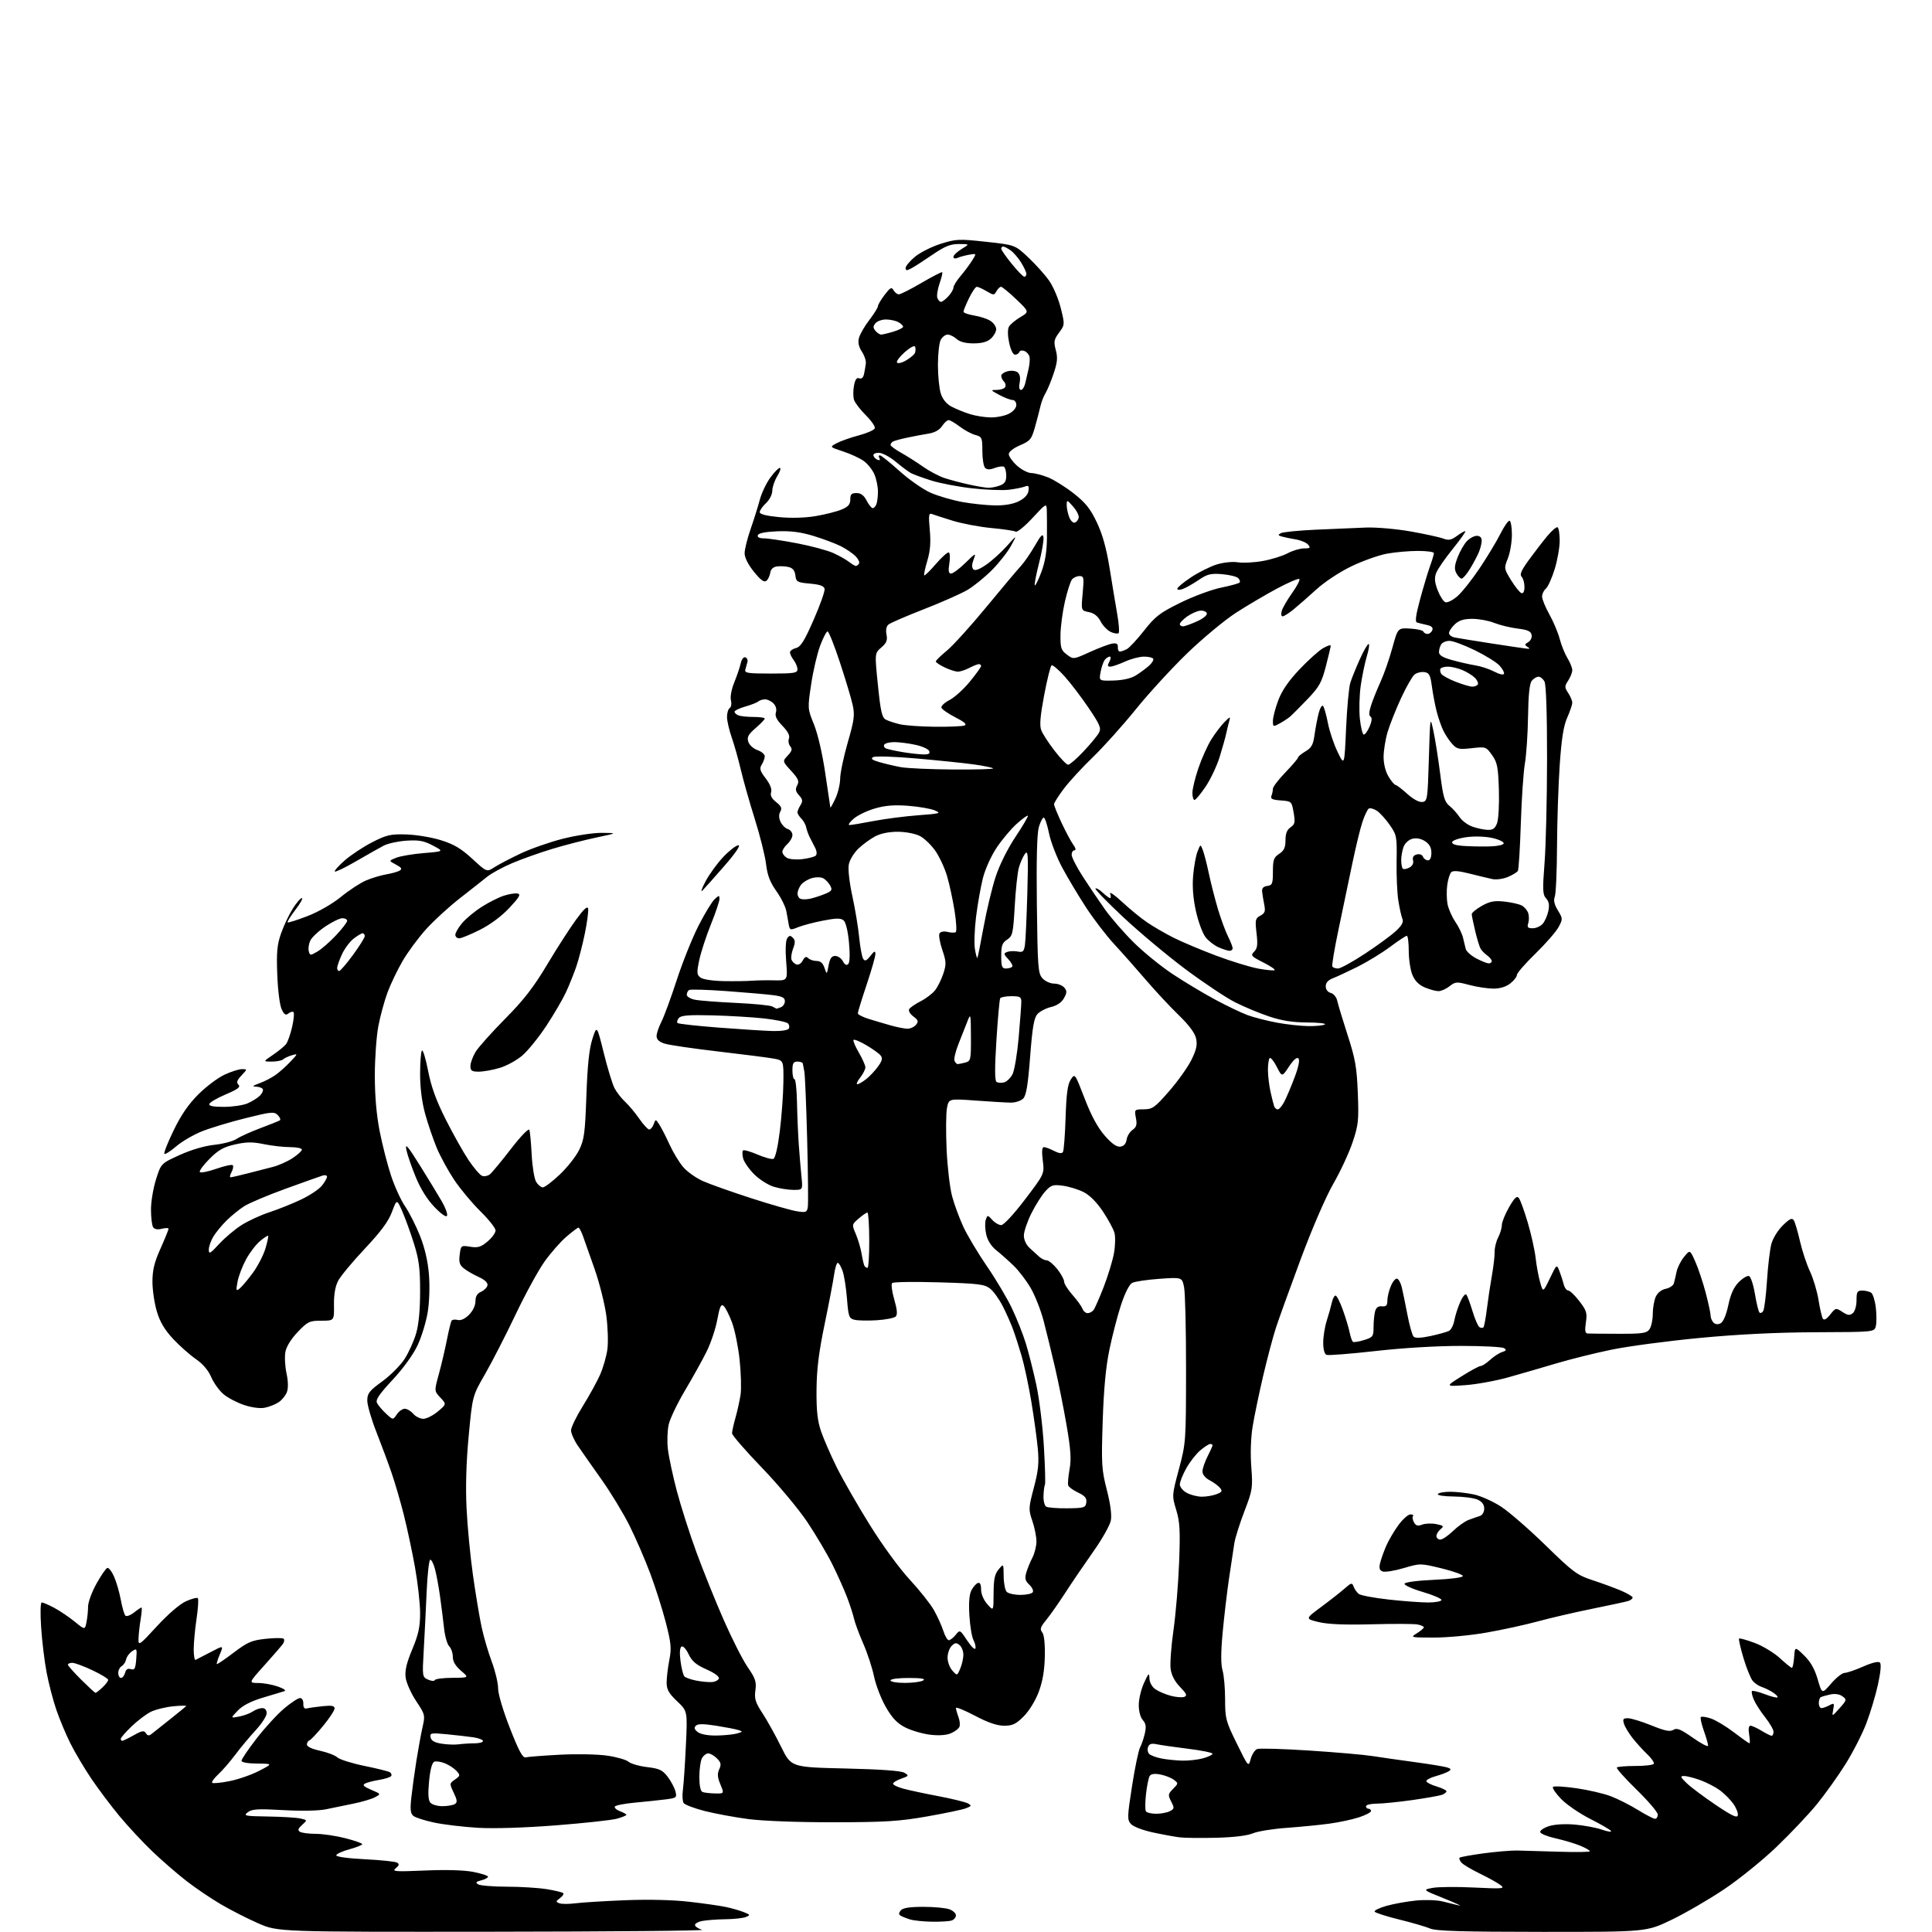 <?xml version="1.0" encoding="UTF-8" standalone="no"?>
<svg 
  version="1.1" 
  xmlns="http://www.w3.org/2000/svg" 
  xmlns:xlink="http://www.w3.org/1999/xlink" 
  xmlns:svg="http://www.w3.org/2000/svg"
  xmlns:rdf="http://www.w3.org/1999/02/22-rdf-syntax-ns#"
  xmlns:cc="http://creativecommons.org/ns#"
  xmlns:dc="http://purl.org/dc/elements/1.1/"
  viewBox="0 0 768 768"
  width="768"
  height="768"
>
<style>svg {background-color: white; }</style>"
<path stroke="none" fill="black" fill-rule="evenodd" d="M196.00,767.89C110.50,767.98 110.50,767.98 102.69,764.57C98.39,762.69 91.64,759.25 87.69,756.92C83.73,754.60 77.58,750.42 74.00,747.63C70.42,744.85 64.41,739.63 60.64,736.04C56.87,732.44 50.98,726.12 47.55,722.00C44.13,717.88 39.05,711.12 36.27,707.00C33.50,702.88 29.76,696.58 27.97,693.00C26.18,689.42 23.66,683.40 22.37,679.61C21.08,675.82 19.34,669.13 18.51,664.73C17.68,660.34 16.70,652.30 16.35,646.87C15.97,641.10 16.08,637.00 16.61,637.00C17.12,637.00 19.32,637.95 21.51,639.11C23.71,640.28 27.36,642.74 29.63,644.58C33.76,647.94 33.76,647.94 34.38,644.84C34.72,643.14 35.01,640.34 35.01,638.62C35.02,636.91 36.51,632.83 38.33,629.56C40.14,626.30 42.09,623.47 42.65,623.28C43.21,623.10 44.42,624.64 45.34,626.72C46.26,628.80 47.47,632.96 48.02,635.96C48.58,638.97 49.40,641.80 49.84,642.24C50.29,642.69 51.82,642.14 53.24,641.03C54.65,639.91 56.01,639.00 56.25,639.00C56.49,639.00 56.33,641.14 55.90,643.75C55.47,646.36 55.09,649.84 55.06,651.49C55.00,654.33 55.36,654.09 62.40,646.44C66.81,641.65 71.46,637.64 73.91,636.54C76.17,635.52 78.30,634.96 78.64,635.30C78.98,635.64 78.75,639.33 78.13,643.50C77.51,647.67 77.00,653.13 77.00,655.62C77.00,658.12 77.34,660.01 77.75,659.83C78.16,659.64 80.84,658.26 83.69,656.76C88.89,654.02 88.89,654.02 87.39,657.62C86.56,659.60 86.02,661.35 86.19,661.50C86.36,661.66 89.37,659.62 92.87,656.96C98.45,652.74 100.04,652.05 105.67,651.45C109.20,651.07 112.39,651.06 112.76,651.43C113.13,651.79 113.00,652.72 112.46,653.48C111.93,654.24 108.64,658.04 105.15,661.93C98.79,669.00 98.79,669.00 102.65,669.02C104.77,669.02 108.30,669.66 110.50,670.44C112.85,671.26 113.88,672.03 113.00,672.29C112.17,672.53 108.32,673.69 104.44,674.86C99.72,676.29 96.42,677.99 94.49,680.01C91.60,683.03 91.60,683.03 95.05,682.36C96.95,682.00 99.39,681.09 100.47,680.35C101.56,679.61 103.24,679.00 104.22,679.00C105.35,679.00 106.00,679.75 106.00,681.04C106.00,682.17 104.04,685.20 101.64,687.79C99.25,690.38 95.60,694.75 93.55,697.50C91.49,700.25 88.45,703.76 86.79,705.30C85.13,706.84 84.03,708.36 84.35,708.69C84.68,709.01 87.75,708.72 91.18,708.04C94.62,707.37 99.92,705.53 102.96,703.96C108.50,701.10 108.50,701.10 102.25,701.05C98.46,701.02 96.00,700.57 96.00,699.92C96.00,699.32 98.70,695.34 102.01,691.06C105.32,686.79 110.24,681.43 112.94,679.15C115.65,676.87 118.49,675.00 119.26,675.00C120.07,675.00 120.63,675.95 120.58,677.25C120.53,678.77 120.98,679.38 122.00,679.12C122.83,678.91 125.64,678.52 128.25,678.24C131.87,677.86 133.00,678.08 133.00,679.13C133.00,679.89 130.97,682.99 128.50,686.01C126.02,689.03 123.54,691.65 123.00,691.83C122.45,692.02 122.00,692.77 122.00,693.50C122.00,694.30 124.09,695.28 127.21,695.95C130.07,696.57 133.17,697.75 134.10,698.59C135.02,699.43 139.86,700.95 144.84,701.97C149.83,702.99 154.39,704.12 154.97,704.48C155.55,704.84 155.80,705.52 155.51,705.98C155.22,706.45 153.08,707.14 150.74,707.53C148.41,707.91 145.85,708.58 145.05,709.02C143.98,709.60 144.64,710.24 147.55,711.47C151.50,713.14 151.50,713.14 149.00,714.46C147.62,715.18 143.80,716.31 140.50,716.97C137.20,717.63 132.33,718.64 129.68,719.20C126.78,719.82 120.02,719.96 112.68,719.55C102.51,718.97 100.17,719.12 98.50,720.40C96.66,721.82 97.29,721.95 106.50,722.09C112.00,722.17 117.79,722.52 119.36,722.87C122.22,723.50 122.22,723.50 120.09,725.43C118.47,726.89 118.26,727.55 119.23,728.16C119.93,728.61 122.75,728.97 125.50,728.98C128.25,728.98 133.54,729.76 137.25,730.71C140.96,731.66 144.00,732.73 144.00,733.08C144.00,733.43 141.72,734.34 138.92,735.11C136.13,735.87 133.77,736.95 133.67,737.50C133.57,738.09 138.22,738.74 145.07,739.08C151.43,739.40 157.20,740.00 157.88,740.43C158.81,741.00 158.67,741.56 157.31,742.66C155.70,743.97 157.01,744.07 168.94,743.56C177.39,743.19 184.53,743.40 188.19,744.12C191.38,744.75 194.00,745.60 194.00,746.02C194.00,746.44 192.79,747.09 191.30,747.46C189.19,747.99 188.92,748.34 190.05,749.05C190.85,749.56 196.00,749.98 201.50,749.99C207.00,750.00 214.15,750.45 217.39,750.98C220.62,751.51 223.55,752.21 223.88,752.55C224.22,752.89 223.64,753.79 222.59,754.55C220.89,755.80 220.86,756.01 222.33,756.57C223.23,756.92 226.12,756.93 228.74,756.59C231.36,756.25 240.25,755.70 248.50,755.37C257.81,755.00 267.49,755.23 274.00,755.98C279.77,756.64 286.35,757.58 288.62,758.07C290.88,758.55 294.03,759.46 295.62,760.08C298.28,761.14 298.35,761.28 296.50,762.04C295.40,762.49 291.74,762.89 288.38,762.93C285.01,762.97 280.83,763.28 279.09,763.63C277.35,763.98 276.09,764.76 276.29,765.36C276.48,765.95 277.74,766.75 279.07,767.12C280.41,767.50 243.03,767.84 196.00,767.89zM613.00,767.95C581.26,767.93 570.79,767.62 568.50,766.62C566.85,765.91 561.33,764.30 556.24,763.05C551.14,761.80 546.74,760.39 546.45,759.92C546.16,759.46 548.31,758.41 551.21,757.59C554.12,756.78 559.42,755.83 563.00,755.48C566.58,755.13 571.30,755.30 573.50,755.86C575.70,756.41 578.62,757.13 580.00,757.46C581.38,757.79 578.67,756.52 574.00,754.64C565.50,751.23 565.50,751.23 569.43,750.47C571.59,750.05 579.02,749.98 585.93,750.32C597.44,750.88 598.33,750.80 596.50,749.37C595.40,748.51 591.70,746.45 588.28,744.79C584.86,743.13 581.53,741.14 580.89,740.36C580.24,739.59 579.94,738.73 580.21,738.46C580.48,738.19 584.71,737.42 589.60,736.75C594.50,736.09 600.52,735.58 603.00,735.61C605.48,735.65 613.01,735.87 619.75,736.09C626.49,736.32 632.00,736.23 632.00,735.90C632.00,735.57 630.31,734.59 628.25,733.73C626.19,732.86 621.83,731.55 618.57,730.82C615.31,730.10 612.48,728.98 612.27,728.34C612.06,727.71 613.57,726.64 615.61,725.96C617.88,725.21 621.89,724.95 625.92,725.29C629.55,725.59 634.42,726.50 636.74,727.30C639.06,728.10 640.71,728.35 640.41,727.85C640.10,727.35 636.40,725.20 632.17,723.06C627.95,720.93 622.73,717.35 620.56,715.11C618.40,712.87 616.95,710.72 617.34,710.32C617.74,709.93 621.92,710.17 626.63,710.85C631.35,711.53 637.50,712.96 640.30,714.02C643.10,715.09 647.96,717.54 651.09,719.48C654.23,721.41 657.30,723.00 657.90,723.00C658.51,723.00 659.00,722.25 659.00,721.33C659.00,720.40 655.21,715.95 650.57,711.42C645.93,706.90 642.40,702.93 642.73,702.60C643.06,702.27 646.38,702.00 650.11,702.00C653.83,702.00 657.12,701.62 657.41,701.15C657.69,700.69 656.55,699.00 654.87,697.40C653.19,695.81 650.57,692.92 649.04,691.00C647.52,689.08 645.95,686.49 645.57,685.25C644.98,683.36 645.23,683.00 647.18,683.03C648.46,683.05 652.64,684.33 656.49,685.89C661.89,688.08 663.86,688.48 665.20,687.64C666.60,686.77 668.09,687.38 672.97,690.81C676.29,693.15 679.00,694.55 679.00,693.92C679.00,693.29 678.23,690.59 677.28,687.93C676.34,685.28 675.82,682.85 676.12,682.55C676.43,682.24 678.21,682.50 680.09,683.12C681.96,683.74 686.09,686.22 689.25,688.62C692.41,691.03 695.20,693.00 695.44,693.00C695.68,693.00 695.62,691.42 695.31,689.50C694.94,687.27 695.14,686.00 695.84,686.00C696.45,686.00 698.43,686.90 700.23,688.00C702.03,689.09 703.84,689.99 704.25,690.00C704.66,690.00 705.00,689.29 705.00,688.42C705.00,687.55 703.51,684.96 701.69,682.67C699.88,680.38 697.83,677.20 697.16,675.62C696.48,674.04 696.16,672.51 696.44,672.23C696.72,671.94 699.02,672.50 701.54,673.46C704.06,674.42 706.33,675.00 706.59,674.74C706.85,674.48 706.04,673.60 704.78,672.78C703.53,671.96 701.55,670.99 700.38,670.62C699.22,670.25 697.59,669.17 696.77,668.22C695.94,667.28 694.28,663.19 693.07,659.14C691.87,655.10 691.07,651.60 691.31,651.36C691.54,651.12 694.35,651.91 697.54,653.10C700.73,654.29 705.22,657.01 707.53,659.14C709.84,661.26 711.98,663.00 712.30,663.00C712.62,663.00 713.02,661.09 713.19,658.75C713.50,654.50 713.50,654.50 717.17,658.07C719.72,660.55 721.36,663.44 722.56,667.55C724.27,673.45 724.27,673.45 727.91,669.23C729.92,666.90 732.32,665.00 733.25,665.00C734.18,665.00 737.51,663.86 740.65,662.48C744.22,660.90 746.71,660.31 747.30,660.90C747.88,661.48 747.59,664.77 746.51,669.67C745.57,673.98 743.47,680.94 741.86,685.15C740.25,689.36 736.51,696.67 733.54,701.39C730.58,706.10 725.48,713.23 722.22,717.23C718.95,721.23 711.76,728.83 706.25,734.12C700.74,739.41 691.34,747.02 685.36,751.02C679.39,755.03 670.00,760.48 664.50,763.14C654.50,767.97 654.50,767.97 613.00,767.95zM370.67,763.91C367.28,763.87 363.30,763.47 361.83,763.02C360.36,762.58 358.65,761.90 358.03,761.52C357.20,761.01 357.21,760.45 358.07,759.41C358.90,758.42 361.55,758.00 367.06,758.00C371.35,758.00 376.02,758.44 377.43,758.98C378.85,759.51 380.00,760.59 380.00,761.37C380.00,762.15 379.29,763.06 378.42,763.39C377.55,763.73 374.06,763.96 370.67,763.91zM483.50,730.54C477.45,730.69 470.93,730.62 469.00,730.38C467.07,730.15 462.29,729.28 458.37,728.44C454.36,727.58 450.51,726.12 449.59,725.09C448.05,723.40 448.08,722.34 450.00,710.02C451.13,702.73 452.57,695.81 453.19,694.65C453.81,693.49 454.67,690.97 455.10,689.04C455.70,686.39 455.50,685.11 454.28,683.76C453.33,682.70 452.67,680.24 452.68,677.74C452.68,675.41 453.62,671.48 454.76,669.00C456.60,664.99 456.84,664.80 456.92,667.19C456.97,668.78 457.92,670.54 459.25,671.47C460.49,672.34 463.23,673.52 465.35,674.09C467.47,674.66 469.91,674.86 470.77,674.53C472.03,674.05 471.71,673.30 469.09,670.59C466.95,668.38 465.67,665.93 465.34,663.37C465.06,661.24 465.57,654.33 466.48,648.00C467.38,641.67 468.39,629.63 468.71,621.23C469.21,608.42 469.02,605.03 467.57,600.23C465.84,594.52 465.85,594.47 468.64,584.00C471.40,573.66 471.45,573.07 471.47,544.50C471.49,528.55 471.13,513.75 470.68,511.61C469.86,507.71 469.86,507.71 460.88,508.35C455.94,508.70 451.06,509.43 450.03,509.98C448.92,510.58 447.14,514.11 445.62,518.74C444.22,523.01 442.14,531.00 441.01,536.50C439.58,543.38 438.75,552.26 438.34,565.00C437.78,582.05 437.91,584.18 439.98,592.25C441.42,597.86 441.99,602.22 441.58,604.41C441.23,606.29 438.10,611.84 434.63,616.74C431.16,621.65 426.16,629.00 423.52,633.08C420.88,637.16 417.45,642.05 415.90,643.94C413.60,646.73 413.29,647.65 414.28,648.85C415.05,649.78 415.44,653.29 415.33,658.41C415.22,663.99 414.47,668.36 412.93,672.50C411.62,676.01 409.14,680.06 406.96,682.25C403.87,685.36 402.54,686.00 399.17,686.00C396.35,686.00 392.76,684.77 387.55,682.03C383.40,679.84 380.00,678.46 380.00,678.96C380.00,679.46 380.44,681.02 380.97,682.43C381.51,683.83 381.70,685.62 381.40,686.40C381.10,687.18 379.54,688.36 377.94,689.03C376.07,689.80 373.07,689.99 369.60,689.56C366.62,689.18 362.24,687.89 359.87,686.69C356.66,685.06 354.69,683.00 352.17,678.63C350.30,675.41 348.18,669.93 347.45,666.45C346.73,662.98 344.79,657.07 343.14,653.32C341.50,649.57 339.86,645.15 339.50,643.50C339.13,641.85 337.90,638.02 336.75,635.00C335.60,631.98 332.98,626.10 330.92,621.95C328.86,617.79 324.35,610.18 320.91,605.02C317.44,599.84 309.36,590.17 302.82,583.39C296.32,576.65 291.00,570.51 291.00,569.75C291.00,568.99 291.63,566.14 292.40,563.43C293.16,560.72 294.06,556.62 294.40,554.32C294.73,552.03 294.56,545.87 294.02,540.65C293.47,535.43 292.11,528.69 290.98,525.67C289.85,522.65 288.34,519.70 287.63,519.11C286.61,518.26 286.08,519.43 285.12,524.64C284.45,528.27 282.53,534.00 280.84,537.37C279.16,540.74 275.30,547.67 272.28,552.77C269.25,557.87 266.34,563.95 265.82,566.27C265.29,568.60 265.14,572.98 265.49,576.00C265.83,579.02 267.42,586.48 269.02,592.57C270.62,598.66 274.14,609.68 276.85,617.07C279.56,624.46 284.44,636.58 287.71,644.01C290.97,651.44 295.25,659.87 297.23,662.74C300.30,667.20 300.74,668.53 300.28,671.94C299.83,675.29 300.28,676.75 303.12,681.08C304.98,683.92 308.30,689.90 310.50,694.37C314.50,702.50 314.50,702.50 336.00,703.00C350.09,703.33 358.19,703.91 359.50,704.70C361.39,705.83 361.32,705.96 358.25,707.05C356.46,707.68 355.00,708.58 355.00,709.06C355.00,709.53 356.85,710.42 359.11,711.03C361.37,711.64 367.67,712.99 373.12,714.02C378.56,715.06 383.80,716.35 384.76,716.88C386.31,717.75 386.22,717.96 383.92,718.84C382.51,719.38 375.53,720.84 368.42,722.08C357.46,724.01 351.87,724.35 331.50,724.38C317.42,724.40 303.39,723.88 297.56,723.12C292.09,722.40 284.24,720.96 280.11,719.90C275.98,718.84 272.23,717.42 271.76,716.74C271.30,716.06 271.16,713.70 271.46,711.50C271.76,709.30 272.30,701.36 272.65,693.85C273.30,680.20 273.30,680.20 269.15,676.26C265.83,673.10 265.00,671.61 265.00,668.82C265.00,666.90 265.48,662.90 266.06,659.92C266.98,655.22 266.79,653.24 264.68,645.00C263.33,639.77 260.55,631.00 258.49,625.50C256.43,620.00 252.73,611.45 250.26,606.50C247.79,601.55 242.74,593.23 239.02,588.00C235.31,582.77 231.09,576.75 229.64,574.61C228.19,572.47 227.00,569.76 227.00,568.58C227.00,567.41 229.10,563.08 231.66,558.97C234.22,554.86 237.31,549.25 238.53,546.50C239.75,543.75 241.06,539.21 241.44,536.42C241.83,533.62 241.63,527.55 241.01,522.92C240.38,518.29 238.30,510.00 236.38,504.50C234.46,499.00 232.35,493.04 231.70,491.25C231.05,489.46 230.25,488.00 229.94,488.00C229.62,488.00 227.47,489.62 225.17,491.59C222.86,493.56 218.95,498.02 216.47,501.49C213.99,504.97 208.78,514.49 204.90,522.66C201.02,530.82 195.58,541.41 192.83,546.20C187.81,554.89 187.81,554.89 186.32,570.70C185.34,581.09 185.04,590.95 185.46,599.50C185.80,606.65 186.94,618.58 187.99,626.00C189.04,633.42 190.57,642.70 191.41,646.62C192.24,650.53 194.06,656.77 195.46,660.48C196.86,664.20 198.00,668.99 198.00,671.12C198.00,673.38 199.97,680.02 202.71,687.00C206.25,696.05 207.79,698.90 208.96,698.58C209.81,698.35 215.90,697.88 222.50,697.53C229.10,697.18 237.58,697.34 241.35,697.89C245.12,698.43 248.95,699.53 249.85,700.32C250.76,701.11 254.09,702.07 257.25,702.45C262.15,703.04 263.37,703.62 265.43,706.32C266.76,708.07 268.14,710.68 268.50,712.11C269.12,714.60 268.93,714.75 264.32,715.32C261.67,715.65 256.23,716.22 252.23,716.59C248.23,716.96 244.71,717.65 244.42,718.13C244.12,718.61 245.03,719.44 246.44,719.98C247.85,720.51 249.00,721.17 249.00,721.43C249.00,721.69 247.31,722.38 245.25,722.96C243.19,723.53 232.28,724.72 221.00,725.60C208.57,726.57 196.37,726.95 190.00,726.58C184.22,726.24 176.41,725.31 172.64,724.51C168.86,723.71 165.12,722.51 164.31,721.84C163.17,720.90 162.99,719.27 163.51,714.56C163.87,711.23 164.77,704.67 165.51,700.00C166.25,695.33 167.35,689.29 167.96,686.60C169.05,681.82 168.98,681.55 165.42,676.19C163.41,673.16 161.54,668.98 161.26,666.91C160.89,664.13 161.57,661.18 163.88,655.64C166.35,649.71 167.00,646.70 167.00,641.24C167.00,637.45 166.08,629.21 164.95,622.92C163.82,616.64 161.81,607.23 160.48,602.00C159.16,596.77 156.99,589.35 155.66,585.50C154.34,581.65 151.62,574.35 149.63,569.27C147.63,564.20 146.00,558.56 146.00,556.75C146.00,553.87 146.76,552.90 151.98,549.10C155.26,546.70 159.27,542.67 160.89,540.12C162.50,537.58 164.54,533.06 165.41,530.07C166.45,526.53 167.00,520.72 167.00,513.37C167.00,504.12 166.55,500.68 164.49,494.15C163.11,489.78 161.02,484.04 159.86,481.41C157.74,476.61 157.74,476.61 155.80,481.79C154.41,485.53 151.41,489.58 145.02,496.37C140.15,501.54 135.38,507.29 134.42,509.14C133.26,511.37 132.70,514.60 132.76,518.75C132.85,525.00 132.85,525.00 127.75,525.00C123.03,525.00 122.35,525.32 118.38,529.46C115.75,532.20 113.85,535.26 113.45,537.39C113.10,539.30 113.29,543.13 113.89,545.91C114.58,549.16 114.63,551.83 114.03,553.42C113.51,554.78 112.03,556.59 110.74,557.43C109.45,558.28 106.99,559.25 105.28,559.59C103.41,559.97 100.13,559.54 97.05,558.52C94.24,557.58 90.55,555.65 88.85,554.22C87.16,552.80 84.96,549.73 83.96,547.42C82.81,544.71 80.61,542.14 77.83,540.23C75.45,538.59 71.39,534.99 68.81,532.23C65.46,528.64 63.61,525.54 62.36,521.36C61.39,518.13 60.60,512.80 60.60,509.50C60.60,504.90 61.34,501.82 63.80,496.33C65.56,492.39 67.00,488.85 67.00,488.47C67.00,488.09 65.81,488.08 64.34,488.45C62.62,488.88 61.40,488.66 60.86,487.81C60.40,487.09 60.02,483.96 60.02,480.86C60.01,477.75 60.90,472.35 62.01,468.86C64.01,462.50 64.01,462.50 71.43,459.13C75.95,457.08 81.34,455.49 85.18,455.09C88.66,454.72 92.62,453.67 94.00,452.76C95.38,451.84 99.63,449.92 103.46,448.48C107.29,447.04 110.78,445.64 111.22,445.37C111.66,445.09 111.30,444.16 110.42,443.28C108.97,441.82 107.88,441.93 97.67,444.47C91.52,446.00 83.73,448.35 80.35,449.69C76.97,451.03 72.34,453.73 70.06,455.68C67.77,457.64 65.65,458.98 65.34,458.67C65.03,458.36 66.68,454.16 69.02,449.34C72.00,443.19 74.94,438.92 78.88,435.00C81.97,431.92 86.63,428.42 89.24,427.21C91.85,425.99 94.96,425.00 96.16,425.00C98.35,425.00 98.35,425.00 95.99,427.51C94.17,429.44 93.90,430.30 94.81,431.21C95.71,432.11 94.55,432.99 89.80,435.01C86.40,436.45 83.45,438.16 83.23,438.82C82.95,439.64 84.68,440.00 88.95,440.00C92.31,440.00 96.53,439.39 98.32,438.64C100.11,437.89 102.35,436.50 103.30,435.56C104.24,434.61 104.76,433.43 104.45,432.92C104.14,432.41 102.90,431.98 101.69,431.96C100.12,431.92 100.52,431.55 103.11,430.62C105.10,429.91 108.03,428.40 109.61,427.26C111.20,426.12 113.85,423.74 115.50,421.97C118.48,418.79 118.48,418.77 116.00,419.49C114.62,419.90 113.07,420.62 112.55,421.11C112.03,421.60 110.01,422.00 108.07,422.00C104.54,422.00 104.54,422.00 108.52,419.31C110.71,417.83 113.04,415.92 113.71,415.06C114.37,414.20 115.46,411.13 116.12,408.24C116.78,405.35 117.03,402.70 116.68,402.35C116.33,402.00 115.43,402.23 114.68,402.85C113.60,403.74 113.03,403.40 111.98,401.24C111.22,399.68 110.46,393.78 110.22,387.50C109.88,378.42 110.14,375.54 111.75,370.98C112.82,367.94 114.89,363.55 116.36,361.23C117.82,358.90 119.47,357.00 120.01,357.00C120.55,357.00 119.40,359.08 117.45,361.63C115.51,364.17 114.10,366.44 114.32,366.66C114.54,366.88 118.08,365.76 122.19,364.18C126.57,362.49 132.05,359.35 135.50,356.55C138.72,353.92 143.20,350.98 145.47,350.01C147.74,349.04 151.38,347.94 153.57,347.57C155.75,347.20 158.16,346.52 158.91,346.06C159.95,345.41 159.59,344.85 157.39,343.69C154.50,342.16 154.50,342.16 157.50,340.97C159.15,340.31 164.10,339.47 168.50,339.11C176.50,338.45 176.50,338.45 172.08,336.12C168.49,334.22 166.53,333.86 161.58,334.18C158.24,334.40 154.15,335.29 152.50,336.17C150.85,337.04 145.93,339.82 141.56,342.35C137.20,344.89 133.39,346.72 133.10,346.44C132.82,346.15 134.59,344.16 137.04,342.02C139.49,339.88 144.40,336.63 147.95,334.81C153.65,331.89 155.22,331.52 161.45,331.70C165.33,331.81 171.53,332.83 175.23,333.98C180.44,335.60 183.26,337.27 187.73,341.38C193.50,346.70 193.50,346.70 196.50,344.76C198.15,343.69 202.82,341.24 206.88,339.32C210.94,337.39 218.54,334.73 223.76,333.41C229.05,332.07 235.97,331.03 239.38,331.07C245.50,331.14 245.50,331.14 236.99,332.94C232.31,333.93 224.43,335.96 219.49,337.46C214.54,338.96 207.41,341.50 203.63,343.10C199.85,344.70 195.35,347.15 193.63,348.54C191.91,349.94 187.03,353.78 182.79,357.09C178.55,360.39 172.54,365.89 169.45,369.30C166.35,372.71 162.12,378.43 160.05,382.00C157.97,385.57 155.27,391.20 154.05,394.50C152.82,397.80 151.19,403.80 150.41,407.84C149.64,411.87 149.00,420.75 149.00,427.55C149.00,435.72 149.66,443.25 150.93,449.71C151.99,455.10 154.02,463.03 155.45,467.35C156.88,471.68 159.39,477.16 161.03,479.54C162.67,481.93 165.32,487.17 166.93,491.19C168.83,495.95 170.07,501.29 170.50,506.50C170.89,511.12 170.69,517.45 170.04,521.50C169.42,525.35 167.63,531.27 166.05,534.66C164.32,538.39 160.40,543.83 156.09,548.47C150.51,554.49 149.19,556.48 149.91,557.81C150.41,558.74 152.03,560.62 153.52,562.00C156.22,564.50 156.22,564.50 157.73,562.25C158.56,561.01 159.99,560.00 160.90,560.00C161.81,560.00 163.33,560.90 164.27,562.00C165.21,563.10 167.01,564.00 168.28,564.00C169.54,564.00 172.13,562.69 174.04,561.10C177.50,558.19 177.50,558.19 175.05,555.57C172.60,552.94 172.60,552.94 174.45,546.22C175.46,542.52 176.90,536.42 177.64,532.66C178.38,528.90 179.22,525.46 179.50,525.01C179.77,524.56 180.88,524.42 181.94,524.70C183.18,525.02 184.82,524.27 186.44,522.65C187.97,521.12 189.00,518.96 189.00,517.28C189.00,515.33 189.69,514.17 191.24,513.49C192.48,512.94 193.62,511.79 193.78,510.92C193.97,509.91 192.70,508.72 190.29,507.62C188.21,506.68 185.54,505.14 184.38,504.20C182.69,502.85 182.35,501.73 182.74,498.76C183.21,495.06 183.26,495.02 186.92,495.60C189.97,496.09 191.17,495.73 193.81,493.51C195.56,492.03 197.00,490.06 197.00,489.13C197.00,488.20 194.27,484.75 190.93,481.47C187.60,478.19 182.92,472.57 180.54,469.00C178.16,465.43 175.05,459.74 173.64,456.36C172.23,452.99 170.15,446.92 169.03,442.88C167.72,438.12 167.00,432.52 167.00,426.94C167.00,422.20 167.33,418.00 167.73,417.60C168.13,417.20 169.24,420.84 170.18,425.68C171.41,432.02 173.38,437.44 177.16,444.95C180.05,450.69 184.13,457.96 186.22,461.10C188.32,464.23 190.76,467.08 191.64,467.42C192.53,467.76 193.94,467.46 194.79,466.77C195.63,466.07 199.39,461.52 203.15,456.66C207.16,451.47 210.18,448.37 210.45,449.16C210.70,449.90 211.11,454.38 211.36,459.11C211.61,463.85 212.41,468.69 213.15,469.86C213.88,471.04 215.07,472.00 215.80,472.00C216.53,472.00 219.55,469.70 222.52,466.89C225.50,464.08 228.96,459.69 230.21,457.14C232.23,453.06 232.57,450.46 233.10,435.50C233.54,423.30 234.21,416.95 235.48,413.00C237.26,407.50 237.26,407.50 240.00,418.54C241.50,424.61 243.42,430.91 244.27,432.54C245.12,434.17 247.03,436.62 248.51,438.00C250.00,439.38 252.54,442.41 254.15,444.75C255.77,447.09 257.54,449.00 258.08,449.00C258.62,449.00 259.42,448.05 259.85,446.89C260.62,444.79 260.63,444.79 262.15,447.14C262.98,448.44 264.80,451.98 266.17,455.00C267.55,458.02 269.97,462.03 271.56,463.90C273.14,465.77 276.70,468.30 279.47,469.52C282.23,470.74 290.80,473.78 298.50,476.27C306.20,478.77 314.35,481.10 316.62,481.47C320.39,482.08 320.77,481.93 321.12,479.82C321.33,478.54 321.21,466.48 320.86,453.00C320.51,439.52 320.01,427.38 319.74,426.00C319.47,424.62 319.20,423.16 319.13,422.75C319.06,422.34 318.10,422.00 317.00,422.00C315.38,422.00 315.00,422.67 315.00,425.50C315.00,427.43 315.37,429.00 315.82,429.00C316.27,429.00 316.72,433.16 316.82,438.25C316.92,443.34 317.24,450.88 317.53,455.00C317.82,459.12 318.30,464.86 318.60,467.75C319.14,473.00 319.14,473.00 315.44,473.00C313.40,473.00 309.89,472.45 307.64,471.77C305.39,471.10 301.86,468.86 299.80,466.80C297.74,464.74 295.76,461.89 295.41,460.48C295.05,459.06 295.03,457.64 295.35,457.32C295.67,456.99 298.25,457.72 301.07,458.93C303.89,460.15 306.75,460.92 307.44,460.66C308.20,460.37 309.20,456.01 310.01,449.45C310.73,443.55 311.37,434.86 311.41,430.13C311.50,421.54 311.50,421.54 307.50,420.80C305.30,420.40 295.40,419.13 285.50,417.98C275.60,416.83 266.04,415.43 264.25,414.87C262.03,414.17 261.00,413.22 261.00,411.88C261.00,410.80 261.87,408.22 262.93,406.15C263.99,404.07 266.73,396.61 269.02,389.57C271.31,382.53 275.21,372.80 277.69,367.95C280.17,363.10 283.05,358.36 284.10,357.41C285.85,355.82 286.00,355.82 286.00,357.36C286.00,358.28 284.45,362.86 282.56,367.55C280.67,372.24 278.60,378.62 277.95,381.72C276.91,386.75 276.97,387.51 278.51,388.63C279.49,389.35 283.49,389.94 287.87,390.01C292.06,390.08 297.07,390.00 299.00,389.85C300.93,389.70 304.89,389.63 307.81,389.70C313.12,389.82 313.12,389.82 312.51,382.16C312.15,377.61 312.32,373.89 312.91,373.01C313.72,371.81 314.16,371.76 315.17,372.77C316.15,373.75 316.17,374.71 315.27,377.09C314.64,378.77 314.35,380.75 314.64,381.50C314.92,382.24 315.79,383.09 316.56,383.39C317.36,383.69 318.45,383.03 319.08,381.86C319.89,380.34 320.48,380.08 321.29,380.89C321.90,381.50 323.40,382.00 324.62,382.00C326.14,382.00 327.12,382.85 327.75,384.75C328.68,387.50 328.68,387.50 329.38,383.75C329.91,380.96 330.58,380.00 332.01,380.00C333.07,380.00 334.44,380.95 335.06,382.11C335.81,383.52 336.52,383.88 337.19,383.21C337.81,382.59 337.92,379.34 337.48,374.63C337.05,370.00 336.21,366.59 335.33,365.86C334.20,364.92 332.40,364.94 327.19,365.96C323.51,366.67 319.04,367.85 317.26,368.57C314.21,369.81 313.98,369.76 313.57,367.70C313.33,366.49 312.89,364.06 312.60,362.30C312.31,360.54 310.53,356.94 308.66,354.30C306.10,350.71 305.06,347.99 304.52,343.50C304.13,340.20 302.10,332.10 300.02,325.50C297.94,318.90 295.46,310.12 294.49,306.00C293.53,301.88 291.90,296.10 290.87,293.16C289.84,290.22 289.00,286.54 289.00,284.97C289.00,283.40 289.49,281.82 290.08,281.45C290.68,281.08 290.89,279.70 290.56,278.38C290.21,276.98 290.77,273.99 291.89,271.24C292.96,268.63 294.11,265.23 294.45,263.68C294.81,262.06 295.59,261.05 296.29,261.30C296.95,261.55 297.33,262.37 297.13,263.12C296.92,263.88 296.55,265.23 296.29,266.12C295.89,267.55 297.12,267.75 306.42,267.75C315.67,267.75 317.00,267.54 317.00,266.07C317.00,265.14 316.34,263.51 315.53,262.44C314.72,261.37 314.05,259.99 314.03,259.36C314.01,258.73 315.08,257.95 316.39,257.62C318.29,257.14 319.74,254.83 323.44,246.38C326.00,240.53 327.96,235.01 327.79,234.12C327.57,232.94 326.00,232.36 321.99,232.00C316.89,231.54 316.48,231.30 316.18,228.75C315.96,226.85 315.15,225.82 313.54,225.42C312.25,225.10 310.15,224.98 308.85,225.17C307.33,225.38 306.39,226.27 306.19,227.68C306.02,228.87 305.33,230.31 304.66,230.87C303.76,231.61 302.42,230.65 299.72,227.31C297.40,224.45 296.00,221.67 296.00,219.92C296.00,218.38 297.07,214.05 298.38,210.31C299.68,206.56 301.32,201.34 302.02,198.70C302.72,196.06 304.58,192.13 306.15,189.95C307.72,187.78 309.45,186.00 309.99,186.00C310.53,186.00 310.08,187.46 308.99,189.25C307.90,191.04 307.01,193.66 307.00,195.08C307.00,196.53 305.91,198.68 304.50,200.00C303.12,201.29 302.00,202.91 302.00,203.59C302.00,204.41 304.64,205.08 309.75,205.57C314.54,206.02 320.09,205.86 324.29,205.15C328.03,204.51 332.64,203.34 334.54,202.55C337.20,201.43 338.00,200.52 338.00,198.55C338.00,196.50 338.49,196.00 340.47,196.00C342.21,196.00 343.41,196.89 344.50,199.00C345.35,200.65 346.44,202.00 346.92,202.00C347.40,202.00 348.06,201.29 348.39,200.42C348.73,199.55 349.00,197.28 349.00,195.39C349.00,193.49 348.38,190.44 347.61,188.62C346.85,186.79 344.93,184.37 343.34,183.24C341.76,182.11 338.05,180.40 335.10,179.44C329.75,177.69 329.75,177.69 332.62,176.16C334.21,175.32 338.16,173.92 341.42,173.06C344.67,172.20 347.52,170.93 347.75,170.25C347.98,169.57 346.36,167.22 344.16,165.04C341.96,162.86 339.86,160.12 339.49,158.95C339.11,157.78 339.11,155.25 339.47,153.33C339.93,150.86 340.54,149.99 341.55,150.38C342.46,150.73 343.15,150.13 343.46,148.71C343.72,147.50 344.05,145.60 344.18,144.50C344.32,143.40 343.61,141.27 342.60,139.76C341.37,137.91 340.99,136.16 341.44,134.38C341.80,132.93 343.65,129.71 345.55,127.23C347.45,124.75 349.00,122.26 349.00,121.70C349.00,121.14 350.19,119.13 351.64,117.22C353.89,114.28 354.42,114.00 355.19,115.38C355.69,116.27 356.65,117.00 357.32,117.00C357.99,117.00 362.06,114.94 366.36,112.42C370.66,109.91 374.34,108.01 374.55,108.21C374.75,108.41 374.26,110.46 373.47,112.75C372.68,115.05 372.30,117.62 372.62,118.46C372.95,119.31 373.60,120.00 374.07,120.00C374.54,120.00 375.84,119.02 376.96,117.81C378.08,116.61 379.00,115.05 379.00,114.35C379.00,113.64 380.26,111.59 381.79,109.78C383.33,107.98 385.40,105.20 386.40,103.62C388.22,100.74 388.22,100.74 385.36,101.23C383.79,101.50 381.71,102.05 380.75,102.47C379.68,102.92 379.00,102.78 379.00,102.09C379.00,101.48 380.46,100.08 382.25,98.99C385.50,97.01 385.50,97.01 381.20,97.00C377.77,97.00 375.63,97.87 370.70,101.24C367.29,103.58 363.49,106.02 362.25,106.68C360.43,107.65 360.00,107.62 360.00,106.51C360.00,105.76 361.69,103.75 363.75,102.04C365.81,100.34 370.43,98.02 374.00,96.90C380.09,94.99 381.22,94.94 392.00,96.12C403.50,97.37 403.50,97.37 408.87,102.44C411.82,105.22 415.55,109.40 417.15,111.73C418.76,114.06 420.80,118.92 421.69,122.53C423.30,129.03 423.29,129.12 421.00,132.22C418.97,134.96 418.81,135.83 419.69,139.15C420.51,142.19 420.33,144.07 418.80,148.58C417.76,151.68 416.30,155.18 415.57,156.36C414.84,157.54 413.94,159.85 413.58,161.50C413.21,163.15 412.24,166.89 411.41,169.80C410.05,174.63 409.51,175.28 405.46,177.02C402.85,178.14 401.00,179.59 401.00,180.52C401.00,181.40 402.45,183.44 404.22,185.06C406.00,186.68 408.58,188.02 409.97,188.05C411.36,188.08 414.39,188.87 416.70,189.80C419.02,190.74 423.58,193.60 426.84,196.16C431.53,199.85 433.45,202.24 436.01,207.66C438.29,212.45 439.81,217.95 441.11,226.00C442.12,232.32 443.49,240.54 444.14,244.26C444.79,247.97 445.03,251.31 444.67,251.67C444.30,252.03 442.90,251.82 441.55,251.21C440.20,250.59 438.38,248.70 437.51,247.01C436.43,244.92 434.92,243.73 432.83,243.32C429.74,242.70 429.74,242.70 430.38,235.85C430.96,229.58 430.85,229.00 429.13,229.00C428.09,229.00 426.75,229.60 426.15,230.32C425.54,231.05 424.27,234.99 423.33,239.07C422.39,243.16 421.59,249.15 421.56,252.38C421.51,257.59 421.80,258.50 424.10,260.21C426.69,262.16 426.69,262.16 433.35,259.14C437.00,257.48 441.01,255.99 442.25,255.81C443.88,255.59 444.46,255.98 444.36,257.25C444.28,258.21 444.65,259.00 445.18,259.00C445.70,259.00 446.95,258.56 447.96,258.02C448.96,257.49 452.05,254.16 454.83,250.62C459.23,245.02 461.07,243.61 469.19,239.61C474.31,237.09 481.56,234.39 485.31,233.62C489.05,232.85 492.39,231.94 492.74,231.59C493.08,231.25 492.85,230.45 492.22,229.82C491.59,229.19 488.69,228.48 485.79,228.24C481.29,227.88 479.92,228.22 476.57,230.50C474.40,231.98 471.59,233.59 470.32,234.07C468.93,234.60 468.00,234.58 468.00,234.03C468.00,233.52 470.48,231.46 473.50,229.46C476.53,227.45 481.14,225.16 483.75,224.36C486.48,223.54 490.05,223.18 492.12,223.53C494.12,223.86 498.56,223.62 502.00,223.00C505.44,222.38 509.88,221.00 511.86,219.93C513.85,218.87 516.77,218.00 518.36,218.00C520.79,218.00 521.05,217.77 520.02,216.53C519.35,215.72 517.16,214.78 515.15,214.44C513.14,214.10 510.64,213.59 509.59,213.29C508.02,212.86 507.94,212.61 509.13,211.95C509.93,211.50 516.19,210.87 523.04,210.56C529.89,210.24 538.88,209.86 543.00,209.71C547.13,209.56 555.13,210.26 560.81,211.27C566.48,212.27 572.30,213.55 573.75,214.10C575.88,214.91 576.92,214.69 579.27,212.96C580.86,211.78 582.32,210.98 582.51,211.18C582.71,211.37 580.40,214.59 577.39,218.33C574.37,222.06 571.45,226.31 570.90,227.77C570.14,229.75 570.29,231.48 571.49,234.62C572.38,236.93 573.75,239.07 574.55,239.38C575.35,239.69 577.51,238.61 579.37,236.98C581.23,235.35 585.23,230.30 588.26,225.76C591.29,221.22 594.96,215.14 596.40,212.25C597.85,209.36 599.48,207.00 600.02,207.00C600.56,207.00 601.00,209.47 601.00,212.48C601.00,215.49 600.28,219.76 599.40,221.96C597.83,225.89 597.85,226.03 600.69,230.66C602.28,233.24 604.13,235.54 604.79,235.76C605.55,236.02 606.00,235.09 606.00,233.28C606.00,231.70 605.49,229.89 604.87,229.27C604.02,228.42 604.71,226.78 607.58,222.82C609.70,219.89 612.99,215.61 614.89,213.30C616.79,210.99 618.72,209.32 619.17,209.61C619.63,209.89 620.00,212.29 620.00,214.95C620.00,217.61 619.10,222.71 618.00,226.27C616.90,229.84 615.32,233.32 614.50,234.00C613.67,234.69 613.00,236.10 613.00,237.14C613.00,238.18 614.31,241.39 615.92,244.27C617.53,247.14 619.37,251.53 620.01,254.00C620.66,256.48 622.04,259.90 623.09,261.62C624.14,263.33 625.00,265.49 625.00,266.40C625.00,267.32 624.27,269.18 623.38,270.54C621.90,272.80 621.90,273.20 623.38,275.46C624.27,276.82 625.00,278.56 625.00,279.34C625.00,280.11 624.10,282.79 622.99,285.28C621.52,288.61 620.73,293.63 620.01,304.16C619.47,312.05 618.99,326.60 618.94,336.50C618.90,346.40 618.49,355.40 618.04,356.50C617.48,357.88 617.87,359.55 619.27,361.88C621.26,365.16 621.27,365.35 619.53,368.57C618.55,370.39 614.43,375.11 610.38,379.06C606.32,383.00 603.00,386.82 603.00,387.54C603.00,388.26 601.81,389.79 600.37,390.93C598.66,392.27 596.28,393.00 593.62,392.99C591.35,392.98 587.07,392.33 584.09,391.54C579.03,390.19 578.53,390.22 576.21,392.05C574.85,393.12 572.88,394.00 571.83,394.00C570.79,394.00 568.36,393.34 566.43,392.54C564.05,391.54 562.46,389.95 561.46,387.57C560.66,385.64 560.00,381.35 560.00,378.03C560.00,374.71 559.65,372.00 559.23,372.00C558.81,372.00 555.82,373.98 552.59,376.39C549.35,378.81 543.51,382.38 539.61,384.33C535.70,386.27 531.26,388.33 529.75,388.91C527.95,389.60 527.00,390.69 527.00,392.07C527.00,393.35 527.80,394.40 529.01,394.71C530.15,395.01 531.27,396.38 531.59,397.87C531.90,399.32 533.75,405.45 535.71,411.50C538.75,420.89 539.35,424.26 539.75,434.50C540.18,445.44 539.99,447.17 537.66,454.11C536.26,458.30 532.81,465.72 529.99,470.61C527.01,475.79 521.61,488.27 517.06,500.50C512.77,512.05 508.30,524.42 507.14,528.00C505.99,531.58 503.72,540.12 502.11,547.00C500.50,553.88 498.63,562.86 497.96,566.97C497.21,571.56 497.00,577.80 497.41,583.17C498.03,591.48 497.90,592.34 494.69,600.70C492.83,605.54 491.01,611.30 490.66,613.50C490.30,615.70 489.35,622.00 488.55,627.50C487.74,633.00 486.61,642.67 486.02,649.00C485.29,656.89 485.28,661.60 485.98,663.99C486.54,665.91 487.00,671.12 487.00,675.57C487.00,683.16 487.28,684.22 491.64,693.07C496.28,702.50 496.28,702.50 497.18,699.20C497.68,697.39 498.83,695.62 499.74,695.27C500.65,694.92 509.97,695.19 520.45,695.87C530.93,696.55 542.20,697.53 545.50,698.05C548.80,698.57 556.38,699.65 562.34,700.46C568.31,701.26 574.11,702.22 575.23,702.57C576.84,703.09 576.98,703.40 575.88,704.11C575.12,704.60 572.81,705.47 570.75,706.04C568.69,706.61 567.00,707.49 567.00,708.00C567.00,708.51 568.80,709.46 571.00,710.12C573.20,710.78 575.00,711.65 575.00,712.05C575.00,712.46 574.22,713.08 573.27,713.45C572.32,713.81 567.03,714.75 561.52,715.54C556.01,716.32 549.59,716.97 547.25,716.98C544.91,716.99 543.00,717.45 543.00,718.00C543.00,718.55 543.45,719.00 544.00,719.00C544.55,719.00 545.00,719.41 545.00,719.92C545.00,720.43 542.86,721.54 540.25,722.40C537.64,723.26 532.35,724.40 528.50,724.92C524.65,725.45 517.00,726.20 511.50,726.60C506.00,726.99 499.93,727.97 498.00,728.79C495.81,729.71 490.37,730.37 483.50,730.54zM690.82,721.59C691.00,720.72 690.18,718.66 689.00,717.00C687.82,715.35 685.43,712.95 683.68,711.66C681.93,710.38 678.46,708.58 675.97,707.66C673.47,706.75 670.56,706.00 669.49,706.00C667.80,706.00 667.93,706.38 670.52,708.87C672.16,710.45 677.33,714.32 682.00,717.46C688.53,721.86 690.57,722.81 690.82,721.59zM459.62,721.00C461.55,721.00 464.00,720.53 465.07,719.96C466.85,719.01 466.89,718.69 465.56,716.13C464.23,713.54 464.29,713.15 466.31,711.11C468.46,708.93 468.46,708.86 466.58,707.46C465.52,706.67 463.11,705.74 461.22,705.38C458.93,704.95 457.52,705.16 457.01,705.99C456.58,706.68 455.93,709.90 455.56,713.14C455.20,716.37 455.17,719.47 455.51,720.01C455.84,720.56 457.70,721.00 459.62,721.00zM175.87,717.98C177.87,717.98 180.09,717.60 180.81,717.14C181.86,716.47 181.78,715.60 180.36,712.64C178.63,709.01 178.64,708.94 180.87,707.38C182.97,705.90 183.02,705.68 181.49,703.99C180.59,703.00 178.55,701.64 176.95,700.98C175.35,700.31 173.41,700.01 172.66,700.30C171.76,700.65 171.03,703.35 170.57,707.98C170.08,712.97 170.23,715.57 171.06,716.57C171.71,717.35 173.88,717.99 175.87,717.98zM284.20,712.92C287.90,713.00 287.90,713.00 286.37,709.33C285.20,706.55 285.09,705.10 285.90,703.32C286.78,701.40 286.61,700.61 284.99,698.99C283.89,697.89 282.34,697.00 281.54,697.00C280.73,697.00 279.60,697.87 279.04,698.93C278.47,700.00 278.00,703.34 278.00,706.35C278.00,709.80 278.46,712.02 279.25,712.34C279.94,712.62 282.16,712.88 284.20,712.92zM470.00,699.88C472.48,699.94 476.19,699.52 478.25,698.95C480.31,698.37 482.00,697.56 482.00,697.14C482.00,696.71 477.61,695.82 472.25,695.16C466.89,694.49 461.27,693.69 459.76,693.36C457.75,692.93 456.85,693.22 456.38,694.45C456.02,695.38 456.22,696.62 456.82,697.22C457.41,697.81 459.61,698.63 461.70,699.03C463.79,699.44 467.52,699.82 470.00,699.88zM182.38,693.39C183.96,693.18 186.77,693.00 188.62,693.00C190.48,693.00 192.00,692.59 192.00,692.09C192.00,691.59 190.31,690.93 188.25,690.62C186.19,690.31 181.42,689.77 177.65,689.40C171.31,688.79 170.83,688.88 171.16,690.62C171.41,691.94 172.71,692.69 175.51,693.14C177.70,693.50 180.79,693.61 182.38,693.39zM48.61,692.00C48.95,692.00 51.00,691.00 53.17,689.78C56.44,687.94 57.26,687.81 57.98,688.97C58.60,689.97 59.23,690.08 60.17,689.34C60.90,688.77 64.20,686.15 67.50,683.52C70.80,680.89 73.72,678.51 74.00,678.23C74.28,677.95 71.96,677.97 68.86,678.28C65.76,678.58 61.71,679.59 59.86,680.52C58.01,681.46 54.59,684.06 52.25,686.32C49.91,688.57 48.00,690.77 48.00,691.21C48.00,691.64 48.28,692.00 48.61,692.00zM284.94,689.90C288.00,689.85 291.62,689.47 293.00,689.08C295.31,688.41 295.35,688.31 293.50,687.71C292.40,687.36 288.39,686.59 284.59,685.99C279.56,685.20 277.39,685.21 276.59,686.02C275.80,686.83 276.03,687.53 277.44,688.57C278.63,689.44 281.54,689.96 284.94,689.90zM731.23,679.07C734.13,675.82 734.18,675.61 732.40,674.31C731.23,673.44 729.43,673.18 727.52,673.59C725.86,673.94 724.16,674.43 723.75,674.68C723.34,674.92 723.00,675.99 723.00,677.06C723.00,678.13 723.48,679.00 724.07,679.00C724.65,679.00 726.06,678.50 727.20,677.89C729.11,676.87 729.23,677.00 728.73,679.63C728.19,682.47 728.19,682.47 731.23,679.07zM37.94,672.94C38.18,672.97 39.41,672.02 40.69,670.83C41.96,669.63 43.00,668.26 43.00,667.78C43.00,667.31 40.19,665.58 36.75,663.96C33.31,662.33 29.71,661.00 28.75,661.00C27.79,661.00 27.00,661.33 27.00,661.73C27.00,662.13 29.36,664.81 32.25,667.67C35.14,670.54 37.70,672.91 37.94,672.94zM172.83,667.87C173.02,667.39 176.17,666.98 179.83,666.96C186.50,666.92 186.50,666.92 183.25,664.14C181.05,662.25 180.00,660.47 180.00,658.61C180.00,657.09 179.36,655.21 178.57,654.43C177.79,653.64 176.86,650.41 176.52,647.25C176.17,644.09 175.45,638.35 174.91,634.50C174.37,630.65 173.47,625.81 172.92,623.75C172.37,621.69 171.53,620.00 171.04,620.00C170.56,620.00 169.91,625.74 169.60,632.75C169.30,639.76 168.77,650.25 168.44,656.06C167.84,666.43 167.87,666.64 170.16,667.68C171.45,668.26 172.65,668.34 172.83,667.87zM282.92,668.66C284.26,668.57 285.53,667.93 285.76,667.23C286.01,666.48 284.02,665.02 280.83,663.60C276.72,661.79 275.08,660.39 273.73,657.57C272.74,655.48 271.52,654.18 270.91,654.55C270.23,654.98 270.09,657.07 270.52,660.36C270.90,663.19 271.58,665.90 272.05,666.40C272.52,666.89 274.61,667.64 276.70,668.05C278.79,668.47 281.59,668.74 282.92,668.66zM359.75,668.98C362.91,668.98 366.18,668.53 367.00,668.00C368.04,667.32 366.30,667.03 361.25,667.02C357.07,667.01 354.00,667.42 354.00,668.00C354.00,668.55 356.57,668.99 359.75,668.98zM48.09,667.00C48.70,667.00 49.43,666.09 49.72,664.97C50.08,663.58 50.80,663.12 52.02,663.51C53.51,663.98 53.85,663.34 54.15,659.58C54.49,655.27 54.42,655.14 52.50,656.41C51.40,657.14 50.34,658.59 50.14,659.62C49.94,660.65 49.15,661.86 48.39,662.30C47.62,662.74 47.00,663.98 47.00,665.05C47.00,666.12 47.49,667.00 48.09,667.00zM381.69,663.34C382.36,661.78 382.93,659.32 382.95,657.87C382.98,656.43 382.30,654.67 381.45,653.96C380.17,652.90 379.62,652.95 378.28,654.29C377.39,655.18 376.67,657.27 376.67,658.94C376.67,660.61 377.52,662.92 378.57,664.08C380.48,666.19 380.48,666.19 381.69,663.34zM387.74,655.29C387.95,654.64 387.60,653.13 386.96,651.93C386.32,650.73 385.59,646.32 385.34,642.12C385.04,636.97 385.31,633.71 386.20,632.08C386.91,630.75 388.06,629.47 388.75,629.25C389.57,628.98 390.00,629.89 390.00,631.86C390.00,633.66 391.01,636.03 392.47,637.69C394.94,640.50 394.94,640.50 394.97,633.36C394.99,627.76 395.42,625.71 396.97,623.86C398.93,621.50 398.93,621.50 398.97,626.55C398.99,629.33 399.54,632.14 400.20,632.80C400.86,633.46 403.31,634.00 405.64,634.00C407.97,634.00 410.18,633.52 410.55,632.92C410.91,632.33 410.29,630.99 409.17,629.94C407.56,628.44 407.30,627.45 407.94,625.21C408.39,623.66 409.48,620.97 410.38,619.24C411.27,617.51 412.00,614.58 412.00,612.73C412.00,610.87 411.27,607.21 410.37,604.58C408.82,600.02 408.85,599.43 410.97,591.38C412.77,584.59 413.07,581.56 412.53,575.73C412.16,571.75 410.99,563.33 409.94,557.00C408.88,550.67 407.16,542.58 406.10,539.00C405.05,535.42 403.52,530.67 402.70,528.43C401.88,526.19 400.06,522.07 398.64,519.28C397.22,516.48 394.94,513.31 393.57,512.24C391.38,510.51 388.97,510.21 373.29,509.75C363.51,509.47 355.12,509.58 354.65,510.02C354.18,510.45 354.55,513.38 355.47,516.53C356.65,520.60 356.82,522.58 356.06,523.34C355.48,523.92 352.08,524.59 348.52,524.82C344.96,525.04 340.98,524.96 339.68,524.63C337.50,524.09 337.25,523.38 336.69,516.27C336.36,512.00 335.57,507.04 334.95,505.25C334.32,503.46 333.45,502.00 333.02,502.00C332.58,502.00 331.93,504.14 331.56,506.75C331.19,509.36 329.49,518.25 327.78,526.50C325.47,537.64 324.65,544.33 324.58,552.50C324.52,560.84 324.96,564.83 326.39,569.00C327.43,572.02 330.21,578.42 332.58,583.21C334.95,588.00 340.85,598.29 345.69,606.07C350.75,614.21 357.52,623.48 361.59,627.87C365.48,632.07 369.82,637.52 371.22,640.00C372.63,642.48 374.31,646.19 374.97,648.25C375.62,650.31 376.61,652.00 377.17,652.00C377.72,652.00 378.95,651.05 379.89,649.89C381.59,647.79 381.60,647.80 384.47,652.13C386.05,654.52 387.52,655.94 387.74,655.29zM570.00,650.96C560.64,650.95 560.54,650.92 563.25,649.24C564.76,648.30 566.00,647.24 566.00,646.88C566.00,646.53 564.86,646.02 563.47,645.75C562.07,645.48 553.86,645.45 545.22,645.68C534.47,645.96 527.81,645.68 524.16,644.79C518.83,643.50 518.83,643.50 525.16,638.80C528.65,636.22 532.83,632.94 534.46,631.51C537.20,629.10 537.47,629.04 538.10,630.74C538.47,631.75 539.39,633.04 540.14,633.62C540.89,634.20 546.23,635.20 552.00,635.84C557.77,636.49 564.86,637.01 567.75,637.01C570.64,637.00 573.00,636.55 573.00,636.01C573.00,635.46 569.62,634.02 565.48,632.80C561.35,631.59 558.13,630.12 558.32,629.55C558.52,628.94 563.47,628.29 570.08,628.00C576.69,627.71 581.50,627.08 581.50,626.50C581.50,625.95 577.70,624.58 573.05,623.45C564.61,621.40 564.59,621.40 557.94,623.36C554.27,624.44 550.53,625.03 549.61,624.68C548.36,624.20 548.12,623.36 548.63,621.27C549.01,619.75 550.09,616.70 551.05,614.50C552.00,612.30 554.18,608.59 555.89,606.25C557.61,603.91 559.76,602.00 560.67,602.00C561.59,602.00 562.05,602.28 561.70,602.63C561.35,602.98 561.51,604.09 562.05,605.10C562.82,606.53 563.55,606.74 565.34,606.06C566.61,605.58 569.14,605.49 570.96,605.86C573.91,606.46 574.09,606.68 572.63,607.89C571.73,608.63 571.00,609.86 571.00,610.62C571.00,611.38 571.70,612.00 572.55,612.00C573.40,612.00 575.67,610.47 577.60,608.60C579.52,606.73 582.31,604.75 583.80,604.19C585.28,603.64 587.29,602.93 588.25,602.63C589.27,602.30 590.00,601.07 590.00,599.69C590.00,598.11 589.14,596.93 587.40,596.13C585.96,595.48 581.69,594.92 577.89,594.88C574.02,594.85 571.24,594.42 571.56,593.91C571.87,593.41 574.09,593.00 576.51,593.00C578.93,593.00 583.16,593.48 585.91,594.07C588.67,594.67 593.53,596.84 596.71,598.92C599.89,600.99 607.86,607.92 614.41,614.31C625.27,624.91 626.90,626.13 632.91,628.10C636.53,629.28 641.64,631.15 644.25,632.25C646.86,633.35 649.00,634.61 649.00,635.06C649.00,635.50 648.21,636.11 647.25,636.42C646.29,636.72 639.88,638.11 633.00,639.50C626.12,640.89 616.38,643.15 611.35,644.52C606.32,645.89 597.10,647.90 590.85,648.99C584.61,650.09 575.23,650.97 570.00,650.96zM424.27,599.57C430.96,599.51 431.52,599.33 431.82,597.27C432.06,595.55 431.32,594.64 428.61,593.35C426.67,592.43 424.89,591.15 424.65,590.52C424.40,589.89 424.63,587.02 425.15,584.16C425.90,580.08 425.65,576.28 424.01,566.72C422.86,560.00 420.77,549.55 419.36,543.50C417.95,537.45 415.92,529.13 414.84,525.01C413.76,520.90 411.50,515.12 409.81,512.18C408.13,509.23 405.05,505.18 402.97,503.16C400.89,501.15 397.77,498.38 396.04,497.00C394.02,495.39 392.58,493.11 392.02,490.63C391.55,488.50 391.48,485.88 391.87,484.82C392.57,482.93 392.63,482.93 394.45,484.94C395.47,486.07 397.07,487.00 398.00,487.00C398.98,487.00 402.99,482.68 407.44,476.82C415.19,466.64 415.19,466.64 414.52,461.32C414.06,457.66 414.21,456.00 414.98,456.00C415.59,456.00 417.40,456.67 418.99,457.50C420.94,458.50 422.10,458.65 422.54,457.94C422.89,457.36 423.37,451.21 423.59,444.27C423.90,434.77 424.40,431.03 425.64,429.14C427.29,426.63 427.29,426.63 431.18,436.71C433.82,443.57 436.38,448.28 439.16,451.45C442.03,454.70 443.90,456.01 445.38,455.80C446.76,455.60 447.62,454.64 447.85,453.02C448.04,451.66 449.09,449.92 450.19,449.16C451.77,448.05 452.05,447.07 451.54,444.38C450.91,441.03 450.94,441.00 454.70,440.97C458.15,440.94 459.07,440.28 464.78,433.72C468.24,429.75 472.21,424.16 473.62,421.30C475.59,417.30 476.02,415.35 475.46,412.80C474.98,410.61 472.64,407.48 468.53,403.50C465.12,400.20 459.24,393.90 455.48,389.50C451.71,385.10 446.07,378.73 442.94,375.35C439.82,371.97 434.81,365.45 431.80,360.85C428.80,356.26 424.53,349.12 422.31,345.00C420.09,340.88 417.70,334.69 417.00,331.25C416.30,327.81 415.36,325.00 414.90,325.00C414.45,325.00 413.58,326.69 412.96,328.75C412.22,331.24 411.95,341.59 412.17,359.65C412.47,384.68 412.65,386.96 414.40,388.90C415.45,390.05 417.54,391.00 419.03,391.00C420.53,391.00 422.35,391.72 423.08,392.60C424.18,393.92 424.16,394.63 422.93,396.81C421.99,398.50 420.15,399.74 417.81,400.30C415.81,400.77 413.38,402.03 412.41,403.10C411.03,404.62 410.40,408.28 409.49,420.07C408.62,431.47 407.94,435.48 406.71,436.72C405.81,437.61 403.60,438.33 401.79,438.31C399.98,438.29 393.70,437.92 387.82,437.49C377.15,436.71 377.15,436.71 376.43,440.50C376.04,442.58 375.98,449.96 376.29,456.89C376.60,463.83 377.58,472.20 378.47,475.50C379.35,478.80 381.39,484.32 382.99,487.76C384.59,491.20 388.81,498.24 392.35,503.40C395.90,508.56 400.37,516.09 402.29,520.14C404.21,524.19 406.68,530.43 407.78,534.01C408.89,537.59 410.76,545.01 411.95,550.49C413.13,555.97 414.49,566.98 414.96,574.97C415.43,582.95 415.62,589.80 415.38,590.19C415.14,590.58 414.88,592.54 414.81,594.54C414.73,596.54 415.20,598.51 415.86,598.91C416.51,599.32 420.30,599.62 424.27,599.57zM477.68,594.96C479.44,594.98 482.07,594.54 483.54,593.98C485.82,593.12 486.02,592.73 484.93,591.42C484.22,590.57 482.38,589.21 480.82,588.41C479.14,587.54 478.00,586.13 478.00,584.93C478.00,583.83 478.90,581.16 480.00,579.00C481.10,576.84 482.00,574.84 482.00,574.54C482.00,574.24 481.58,574.00 481.08,574.00C480.57,574.00 478.80,575.14 477.14,576.53C475.49,577.92 472.98,581.13 471.57,583.66C470.16,586.18 469.00,589.08 469.00,590.09C469.00,591.11 470.24,592.61 471.75,593.43C473.26,594.25 475.93,594.94 477.68,594.96zM582.50,550.62C574.50,551.19 574.50,551.19 581.00,547.10C584.58,544.84 588.00,543.00 588.60,543.00C589.21,543.00 590.88,541.91 592.32,540.58C593.76,539.25 595.91,537.85 597.10,537.47C598.80,536.93 598.97,536.59 597.88,535.91C597.12,535.42 589.41,535.02 580.74,535.02C571.33,535.01 557.66,535.82 546.83,537.05C536.85,538.17 528.08,538.86 527.34,538.58C526.50,538.26 526.00,536.43 526.00,533.71C526.00,531.32 526.64,527.36 527.42,524.93C528.20,522.49 529.10,519.26 529.44,517.75C529.77,516.24 530.42,515.00 530.90,515.00C531.37,515.00 532.69,517.59 533.82,520.75C534.96,523.91 536.17,527.96 536.52,529.74C536.87,531.52 537.47,533.17 537.85,533.41C538.24,533.65 540.23,533.32 542.28,532.68C545.76,531.59 546.00,531.25 546.01,527.51C546.02,525.30 546.29,522.50 546.62,521.28C547.03,519.76 547.89,519.13 549.36,519.28C551.03,519.45 551.50,518.96 551.50,517.00C551.50,515.62 552.12,513.02 552.89,511.21C553.65,509.40 554.77,508.09 555.37,508.29C555.98,508.49 556.80,509.97 557.20,511.58C557.60,513.19 558.60,518.06 559.43,522.42C560.26,526.78 561.39,530.79 561.94,531.34C562.60,532.00 564.87,531.91 568.72,531.08C571.90,530.39 575.17,529.48 576.00,529.05C576.83,528.63 577.78,526.76 578.12,524.89C578.46,523.03 579.50,519.75 580.44,517.62C581.37,515.48 582.47,514.13 582.88,514.62C583.29,515.10 584.40,518.07 585.35,521.22C586.30,524.36 587.54,527.22 588.11,527.57C588.67,527.91 589.38,527.96 589.68,527.66C589.97,527.36 590.60,524.05 591.06,520.31C591.52,516.56 592.42,510.57 593.06,507.00C593.70,503.43 594.18,499.21 594.14,497.64C594.10,496.07 594.72,493.50 595.53,491.94C596.34,490.38 597.00,488.16 597.00,487.01C597.00,485.87 598.28,482.68 599.85,479.93C602.03,476.13 602.95,475.24 603.75,476.22C604.33,476.92 605.93,481.32 607.31,486.00C608.69,490.68 610.09,496.98 610.43,500.00C610.76,503.02 611.56,507.37 612.21,509.66C613.38,513.82 613.38,513.82 616.10,508.16C618.82,502.50 618.82,502.50 619.90,505.29C620.50,506.83 621.26,509.19 621.60,510.54C621.94,511.89 622.75,513.00 623.39,513.00C624.04,513.00 626.03,514.90 627.81,517.22C630.69,520.96 630.98,521.92 630.41,525.72C629.93,528.96 630.10,530.02 631.14,530.09C631.89,530.14 637.42,530.19 643.43,530.20C652.84,530.23 654.54,529.98 655.68,528.43C656.40,527.43 657.00,524.70 657.00,522.36C657.00,520.01 657.54,516.92 658.19,515.48C658.92,513.89 660.46,512.66 662.16,512.32C663.69,512.01 665.15,511.03 665.40,510.13C665.65,509.23 666.13,507.15 666.48,505.50C666.82,503.85 668.16,501.20 669.45,499.62C671.79,496.73 671.79,496.73 673.94,501.60C675.13,504.28 676.97,509.82 678.05,513.92C679.12,518.02 680.00,522.10 680.00,522.99C680.00,523.87 680.52,525.12 681.15,525.75C681.90,526.50 682.91,526.59 684.01,526.00C685.05,525.44 686.22,522.66 687.04,518.79C687.97,514.38 689.21,511.65 691.19,509.67C692.74,508.11 694.57,507.02 695.25,507.25C695.94,507.47 697.00,510.67 697.61,514.36C698.22,518.04 699.03,521.37 699.42,521.75C699.80,522.13 700.47,521.86 700.91,521.14C701.35,520.43 702.02,515.04 702.40,509.17C702.77,503.30 703.56,496.70 704.14,494.50C704.75,492.24 706.74,489.02 708.71,487.10C711.47,484.42 712.38,484.00 713.07,485.10C713.55,485.87 714.65,489.61 715.52,493.42C716.39,497.22 718.18,502.62 719.50,505.42C720.81,508.21 722.34,513.32 722.89,516.76C723.44,520.20 724.21,523.54 724.61,524.17C725.09,524.95 726.06,524.41 727.53,522.56C729.70,519.84 729.80,519.82 732.38,521.51C734.50,522.90 735.30,523.00 736.51,522.00C737.36,521.29 738.00,519.10 738.00,516.88C738.00,513.52 738.30,513.00 740.25,513.02C741.49,513.02 743.07,513.40 743.78,513.84C744.48,514.29 745.32,516.94 745.66,519.74C745.99,522.54 745.99,525.88 745.67,527.17C745.09,529.50 745.09,529.50 721.79,529.59C706.19,529.65 690.91,530.40 675.50,531.87C662.85,533.07 647.10,535.17 640.50,536.54C633.90,537.90 624.00,540.37 618.50,542.02C613.00,543.66 604.45,546.14 599.50,547.53C594.55,548.91 586.90,550.30 582.50,550.62zM432.35,522.00C433.12,522.00 434.18,521.44 434.71,520.75C435.23,520.06 437.06,515.90 438.77,511.50C440.47,507.10 442.30,501.07 442.83,498.11C443.35,495.14 443.43,491.50 443.00,490.02C442.58,488.53 440.52,484.73 438.42,481.58C436.03,477.98 433.19,475.12 430.81,473.90C428.72,472.84 425.01,471.69 422.57,471.35C418.62,470.81 417.86,471.05 415.58,473.51C414.17,475.03 411.67,478.98 410.01,482.29C408.35,485.61 407.00,489.60 407.00,491.16C407.00,492.83 407.93,494.84 409.25,496.05C410.49,497.17 412.21,498.75 413.08,499.55C413.96,500.35 415.31,501.00 416.08,501.00C416.86,501.00 418.74,502.55 420.25,504.45C421.76,506.34 423.00,508.59 423.00,509.44C423.00,510.30 424.50,512.68 426.33,514.75C428.17,516.81 429.95,519.29 430.30,520.25C430.65,521.21 431.57,522.00 432.35,522.00zM95.36,512.12C96.27,511.36 98.60,508.58 100.53,505.95C102.46,503.32 104.69,499.02 105.49,496.38C106.28,493.75 106.77,491.44 106.59,491.26C106.40,491.07 104.94,492.02 103.33,493.38C101.72,494.73 99.23,498.01 97.79,500.67C96.35,503.33 94.83,507.30 94.43,509.50C93.75,513.16 93.83,513.38 95.36,512.12zM344.85,504.00C345.25,504.00 345.56,499.05 345.54,493.00C345.52,486.96 345.19,482.01 344.81,482.00C344.42,482.00 342.87,483.07 341.35,484.38C338.59,486.75 338.59,486.77 340.23,490.63C341.13,492.76 342.16,496.30 342.52,498.49C342.89,500.69 343.39,502.83 343.65,503.24C343.91,503.66 344.45,504.00 344.85,504.00zM87.08,494.53C89.32,492.10 93.30,488.73 95.92,487.05C98.54,485.37 103.52,483.06 107.00,481.92C110.47,480.78 116.16,478.51 119.63,476.86C123.11,475.22 126.86,472.72 127.98,471.30C129.09,469.89 130.00,468.29 130.00,467.75C130.00,467.21 129.21,467.01 128.25,467.30C127.29,467.60 120.67,469.95 113.54,472.54C106.42,475.12 98.99,478.26 97.04,479.51C95.09,480.76 91.97,483.29 90.10,485.14C88.22,486.99 85.86,489.85 84.85,491.50C83.84,493.15 83.01,495.50 83.00,496.73C83.00,498.67 83.52,498.39 87.08,494.53zM177.71,483.25C177.44,484.02 175.54,482.73 172.78,479.89C169.87,476.89 167.24,472.70 165.26,467.89C163.58,463.83 161.90,458.93 161.52,457.00C160.97,454.22 162.11,455.56 167.06,463.50C170.48,469.00 174.39,475.41 175.73,477.75C177.07,480.08 177.96,482.56 177.71,483.25zM91.65,468.00C92.04,468.00 95.10,467.30 98.43,466.44C101.77,465.58 106.30,464.42 108.50,463.86C110.70,463.30 114.19,461.75 116.25,460.41C118.31,459.07 120.00,457.53 120.00,456.99C120.00,456.44 117.89,456.00 115.31,456.00C112.73,456.00 108.05,455.47 104.91,454.82C100.41,453.89 97.97,453.91 93.47,454.92C88.92,455.94 86.84,457.10 83.33,460.62C80.90,463.05 79.14,465.42 79.43,465.88C79.71,466.34 82.63,465.78 85.91,464.63C89.19,463.48 92.17,462.83 92.52,463.19C92.87,463.54 92.66,464.77 92.05,465.91C91.43,467.06 91.25,468.00 91.65,468.00zM507.94,441.00C508.50,441.00 509.68,439.59 510.57,437.86C511.46,436.14 513.30,431.80 514.64,428.21C516.21,424.05 516.75,421.35 516.14,420.74C515.52,420.12 514.17,421.29 512.40,423.97C509.62,428.17 509.62,428.17 507.52,424.04C506.36,421.77 505.10,420.24 504.71,420.62C504.32,421.01 504.01,423.17 504.02,425.42C504.04,427.66 504.50,431.52 505.05,434.00C505.60,436.48 506.25,439.06 506.50,439.75C506.74,440.44 507.39,441.00 507.94,441.00zM340.79,431.00C341.31,431.00 342.90,430.08 344.33,428.96C345.76,427.83 347.88,425.57 349.06,423.92C350.73,421.57 350.94,420.63 350.01,419.51C349.36,418.73 346.81,416.91 344.34,415.46C341.87,414.01 339.60,413.07 339.30,413.37C339.00,413.67 339.94,415.92 341.38,418.38C342.82,420.84 344.00,423.50 344.00,424.29C344.00,425.08 343.07,426.92 341.93,428.37C340.79,429.81 340.28,431.00 340.79,431.00zM399.15,430.25C400.21,429.97 401.71,428.52 402.49,427.03C403.26,425.53 404.36,418.95 404.94,412.41C405.51,405.86 405.98,399.49 405.99,398.25C406.00,396.30 405.48,396.00 402.06,396.00C399.89,396.00 397.89,396.37 397.60,396.83C397.32,397.29 396.64,404.81 396.09,413.55C395.39,424.72 395.41,429.63 396.16,430.10C396.74,430.46 398.09,430.53 399.15,430.25zM190.32,426.00C187.54,426.00 187.00,425.63 187.00,423.75C187.01,422.51 187.93,419.99 189.05,418.14C190.18,416.30 195.46,410.37 200.80,404.98C208.25,397.45 212.13,392.44 217.50,383.44C221.35,376.99 226.51,368.97 228.97,365.61C232.15,361.26 233.54,360.00 233.79,361.23C233.98,362.18 233.40,366.61 232.49,371.07C231.58,375.52 230.03,381.50 229.05,384.34C228.07,387.18 226.22,391.75 224.95,394.50C223.67,397.25 220.17,403.24 217.16,407.81C214.14,412.38 209.86,417.68 207.63,419.58C205.41,421.49 201.35,423.71 198.61,424.52C195.88,425.34 192.14,426.00 190.32,426.00zM380.72,422.99C381.15,422.98 382.51,422.70 383.75,422.37C385.89,421.80 386.00,421.30 385.96,412.13C385.91,402.95 385.85,402.67 384.56,406.00C383.81,407.93 382.24,411.93 381.05,414.90C379.87,417.86 379.13,420.90 379.42,421.65C379.70,422.39 380.29,422.99 380.72,422.99zM307.19,409.85C310.37,409.94 313.18,409.52 313.55,408.91C313.92,408.31 313.77,407.37 313.21,406.81C312.66,406.26 308.44,405.38 303.85,404.86C299.26,404.35 289.98,403.79 283.24,403.62C273.80,403.38 270.73,403.62 269.85,404.68C269.23,405.43 268.99,406.33 269.33,406.67C269.67,407.00 277.05,407.83 285.72,408.49C294.40,409.16 304.06,409.77 307.19,409.85zM360.63,408.93C361.80,408.97 363.35,408.28 364.08,407.41C365.21,406.05 365.06,405.55 363.06,404.04C361.73,403.04 361.02,401.78 361.42,401.12C361.82,400.49 363.86,399.09 365.97,398.01C368.08,396.94 370.66,394.97 371.71,393.65C372.75,392.32 374.22,389.35 374.98,387.05C376.21,383.32 376.17,382.27 374.56,377.54C373.56,374.61 373.08,371.68 373.48,371.03C373.91,370.33 375.23,370.09 376.66,370.45C378.00,370.79 379.46,370.83 379.91,370.55C380.36,370.28 380.16,366.47 379.46,362.10C378.76,357.72 377.43,351.55 376.51,348.38C375.59,345.21 373.50,340.68 371.87,338.31C370.24,335.94 367.46,333.26 365.70,332.34C363.90,331.41 360.09,330.66 357.00,330.64C353.57,330.61 350.18,331.28 348.00,332.41C346.07,333.41 343.04,335.61 341.26,337.30C339.47,339.00 337.75,341.83 337.41,343.65C337.05,345.54 337.65,350.83 338.82,356.21C339.94,361.32 341.16,368.71 341.54,372.63C341.92,376.55 342.64,380.38 343.12,381.13C343.83,382.22 344.42,381.98 345.99,380.00C347.57,377.99 347.96,377.84 347.98,379.24C347.99,380.19 346.43,385.68 344.50,391.43C342.57,397.18 341.00,402.30 341.00,402.79C341.00,403.28 342.91,404.28 345.25,405.01C347.59,405.74 351.52,406.90 354.00,407.60C356.48,408.30 359.46,408.90 360.63,408.93zM520.00,407.89C523.02,407.94 526.02,407.64 526.65,407.23C527.29,406.83 524.14,406.48 519.65,406.45C513.86,406.42 509.47,405.73 504.50,404.06C500.65,402.77 494.57,400.25 491.00,398.44C487.43,396.64 478.58,390.74 471.33,385.34C464.09,379.93 452.94,370.61 446.54,364.62C440.15,358.64 435.16,353.50 435.46,353.20C435.76,352.90 437.05,353.64 438.32,354.83C439.59,356.02 440.92,357.00 441.28,357.00C441.64,357.00 441.65,356.21 441.30,355.25C440.95,354.29 443.10,355.77 446.08,358.55C449.06,361.32 453.52,364.98 456.00,366.66C458.48,368.35 463.20,371.09 466.50,372.75C469.80,374.41 477.39,377.61 483.37,379.86C489.35,382.11 496.93,384.44 500.22,385.04C503.52,385.64 506.43,385.90 506.70,385.63C506.98,385.36 504.89,383.96 502.06,382.53C497.33,380.14 497.06,379.80 498.54,378.31C499.84,377.02 500.03,375.54 499.49,370.93C498.88,365.67 499.01,365.06 501.01,363.99C502.81,363.03 503.09,362.26 502.57,359.66C502.22,357.92 501.84,355.60 501.72,354.50C501.57,353.10 502.18,352.40 503.75,352.18C505.77,351.89 506.00,351.30 506.00,346.45C506.00,341.79 506.34,340.82 508.50,339.41C510.43,338.14 511.00,336.92 511.00,334.01C511.00,331.36 511.60,329.84 513.01,328.87C514.75,327.68 514.91,326.89 514.24,323.00C513.46,318.55 513.41,318.50 509.14,318.19C505.77,317.94 504.96,317.55 505.42,316.36C505.74,315.52 506.00,314.24 506.00,313.51C506.00,312.78 508.25,309.85 511.00,307.00C513.75,304.15 516.00,301.50 516.00,301.12C516.00,300.74 517.32,299.65 518.94,298.69C521.32,297.29 522.01,296.05 522.53,292.23C522.89,289.63 523.62,285.76 524.16,283.62C524.70,281.49 525.50,280.14 525.93,280.62C526.36,281.11 527.23,284.16 527.86,287.40C528.48,290.65 530.22,295.83 531.71,298.90C534.43,304.50 534.43,304.50 535.09,289.50C535.46,281.25 536.22,273.08 536.79,271.33C537.35,269.59 539.04,265.43 540.54,262.08C542.04,258.74 543.62,256.00 544.04,256.00C544.46,256.00 544.16,258.14 543.37,260.75C542.58,263.36 541.48,268.65 540.92,272.50C540.37,276.35 540.21,282.31 540.57,285.75C540.94,289.19 541.65,292.00 542.16,292.00C542.68,292.00 543.71,290.54 544.46,288.76C545.37,286.60 545.48,285.30 544.80,284.87C544.10,284.45 544.18,282.97 545.03,280.37C545.72,278.24 547.41,274.02 548.79,271.00C550.17,267.98 552.28,261.92 553.48,257.54C555.67,249.58 555.67,249.58 560.59,249.87C563.29,250.03 565.65,250.58 565.83,251.08C566.02,251.59 566.76,252.00 567.48,252.00C568.20,252.00 569.04,251.33 569.36,250.51C569.75,249.48 569.09,248.84 567.21,248.43C565.72,248.10 563.96,247.67 563.31,247.47C562.44,247.21 562.77,244.69 564.49,238.30C565.80,233.46 567.57,227.53 568.43,225.12C569.30,222.72 570.00,220.36 570.00,219.87C570.00,219.39 567.16,219.00 563.68,219.00C560.21,219.00 554.70,219.48 551.43,220.07C548.17,220.66 541.81,222.91 537.30,225.07C532.58,227.34 526.65,231.24 523.30,234.29C520.11,237.19 516.00,240.79 514.17,242.28C512.34,243.78 510.40,245.00 509.86,245.00C509.29,245.00 509.16,244.03 509.55,242.75C509.93,241.51 511.79,238.32 513.69,235.65C515.59,232.99 516.86,230.52 516.51,230.18C516.17,229.84 512.20,231.52 507.69,233.93C503.19,236.34 495.82,240.68 491.33,243.58C486.84,246.48 478.12,253.72 471.95,259.67C465.79,265.63 456.57,275.68 451.47,282.00C446.36,288.32 438.73,296.83 434.51,300.91C430.28,304.98 425.07,310.65 422.91,313.50C420.76,316.35 419.00,319.14 419.00,319.70C419.00,320.26 420.35,323.60 422.00,327.11C423.65,330.63 425.73,334.51 426.62,335.75C427.61,337.12 427.80,338.00 427.12,338.00C426.50,338.00 426.00,338.81 426.00,339.80C426.00,340.79 428.02,344.72 430.49,348.55C432.96,352.37 436.89,358.20 439.24,361.50C441.58,364.80 446.68,370.67 450.56,374.53C454.45,378.40 461.42,384.08 466.06,387.16C470.70,390.24 478.33,394.82 483.00,397.33C487.68,399.85 493.53,402.65 496.00,403.55C498.48,404.45 503.65,405.78 507.50,406.50C511.35,407.23 516.98,407.85 520.00,407.89zM308.67,400.97C308.76,400.99 309.55,400.73 310.42,400.39C311.29,400.06 312.00,398.98 312.00,397.99C312.00,396.59 310.93,396.05 307.25,395.58C304.64,395.25 296.28,394.52 288.68,393.97C281.08,393.42 274.45,393.22 273.93,393.54C273.42,393.86 273.00,394.71 273.00,395.43C273.00,396.16 274.46,397.05 276.25,397.41C278.04,397.77 285.35,398.34 292.50,398.67C299.65,399.00 306.18,399.64 307.00,400.10C307.82,400.56 308.58,400.95 308.67,400.97zM134.81,386.00C135.25,386.00 137.73,383.12 140.31,379.61C142.89,376.09 145.00,372.72 145.00,372.11C145.00,371.50 144.61,371.00 144.13,371.00C143.66,371.00 142.03,371.98 140.51,373.17C138.99,374.37 136.92,377.18 135.90,379.42C134.88,381.66 134.03,384.06 134.02,384.75C134.01,385.44 134.36,386.00 134.81,386.00zM399.83,385.00C400.84,385.00 401.97,384.70 402.34,384.32C402.71,383.95 402.05,382.61 400.86,381.35C398.93,379.29 398.88,378.98 400.37,378.41C401.28,378.06 403.14,377.99 404.50,378.24C406.62,378.65 407.03,378.29 407.43,375.61C407.69,373.90 408.11,364.62 408.38,355.00C408.80,339.63 408.68,337.74 407.42,339.45C406.63,340.53 405.54,343.00 405.01,344.94C404.47,346.89 403.73,353.76 403.37,360.22C402.75,371.08 402.52,372.08 400.35,373.51C398.40,374.78 398.00,375.90 398.00,380.02C398.00,384.18 398.30,385.00 399.83,385.00zM531.88,385.00C532.85,385.00 537.69,382.34 542.63,379.08C547.57,375.83 553.09,371.78 554.91,370.08C557.30,367.85 558.01,366.51 557.47,365.25C557.06,364.29 556.34,361.02 555.86,358.00C555.38,354.98 555.07,347.91 555.17,342.30C555.34,332.55 555.22,331.93 552.45,327.93C550.86,325.64 548.55,323.10 547.32,322.29C546.09,321.49 544.65,321.10 544.12,321.43C543.59,321.75 542.44,324.16 541.57,326.78C540.70,329.40 538.88,336.93 537.51,343.52C536.15,350.11 533.71,361.78 532.09,369.46C530.47,377.13 529.36,383.77 529.63,384.21C529.90,384.64 530.91,385.00 531.88,385.00zM591.75,382.96C592.44,382.98 593.00,382.58 593.00,382.06C593.00,381.54 592.18,380.53 591.19,379.81C590.19,379.09 589.02,377.90 588.58,377.17C588.14,376.44 587.17,373.29 586.43,370.17C585.68,367.05 585.06,364.02 585.04,363.43C585.02,362.85 586.81,361.35 589.02,360.11C592.23,358.30 594.03,357.96 598.02,358.39C600.76,358.69 603.87,359.39 604.93,359.96C605.99,360.53 607.15,361.90 607.50,363.00C607.85,364.10 607.85,365.90 607.50,367.00C606.98,368.62 607.32,369.00 609.28,369.00C610.60,369.00 612.38,368.21 613.23,367.25C614.08,366.29 615.09,364.01 615.48,362.18C615.99,359.79 615.75,358.38 614.60,357.12C613.22,355.59 613.15,353.77 613.99,342.93C614.52,336.09 614.96,317.53 614.98,301.68C614.99,283.69 614.61,272.14 613.96,270.93C613.40,269.87 612.33,269.00 611.59,269.00C610.85,269.00 609.65,269.71 608.93,270.58C608.02,271.68 607.55,276.09 607.42,284.83C607.31,291.80 606.74,300.20 606.17,303.50C605.59,306.80 604.86,317.53 604.55,327.35C604.24,337.17 603.71,345.66 603.37,346.21C603.03,346.76 601.23,347.84 599.37,348.62C597.51,349.40 594.75,349.77 593.24,349.45C591.73,349.13 587.67,348.15 584.21,347.28C579.86,346.17 577.60,346.00 576.88,346.72C576.31,347.29 575.60,349.58 575.30,351.82C575.00,354.05 575.05,357.43 575.40,359.34C575.76,361.24 577.16,364.43 578.51,366.43C579.87,368.42 581.25,371.28 581.58,372.78C581.91,374.27 582.40,376.29 582.66,377.26C582.93,378.23 584.80,379.90 586.82,380.97C588.84,382.04 591.06,382.93 591.75,382.96zM388.51,380.82C388.68,380.64 389.80,375.10 390.99,368.50C392.19,361.90 394.35,352.90 395.79,348.50C397.36,343.74 400.57,337.30 403.72,332.59C406.63,328.24 408.82,324.49 408.59,324.26C408.37,324.03 406.34,325.50 404.10,327.53C401.86,329.55 398.29,333.81 396.16,337.00C393.96,340.29 391.61,345.52 390.70,349.14C389.83,352.64 388.61,359.53 388.00,364.45C387.39,369.38 387.19,375.15 387.55,377.27C387.90,379.40 388.34,380.99 388.51,380.82zM126.20,378.24C127.83,377.28 131.16,374.38 133.58,371.79C136.01,369.20 138.00,366.62 138.00,366.04C138.00,365.47 137.15,365.00 136.11,365.00C135.08,365.00 132.05,366.46 129.38,368.25C126.72,370.04 124.02,372.55 123.39,373.83C122.75,375.12 122.46,377.03 122.73,378.07C123.21,379.91 123.34,379.91 126.20,378.24zM488.75,377.96C488.06,377.94 486.11,377.32 484.42,376.58C482.72,375.84 480.38,374.03 479.22,372.55C478.06,371.07 476.35,366.46 475.42,362.29C474.29,357.22 473.92,352.52 474.29,348.10C474.60,344.47 475.38,340.15 476.03,338.50C477.21,335.50 477.21,335.50 478.17,338.00C478.69,339.38 479.78,343.61 480.58,347.41C481.38,351.21 483.00,357.51 484.16,361.41C485.33,365.31 487.12,370.17 488.14,372.21C489.16,374.25 490.00,376.39 490.00,376.96C490.00,377.53 489.44,377.98 488.75,377.96zM182.52,373.00C181.69,373.00 181.00,372.36 181.00,371.58C181.00,370.79 182.22,368.70 183.72,366.93C185.21,365.15 188.70,362.26 191.47,360.50C194.23,358.73 198.18,356.74 200.24,356.07C202.30,355.40 204.77,355.00 205.74,355.19C207.14,355.47 206.49,356.61 202.51,360.87C199.43,364.17 194.95,367.51 190.79,369.61C187.08,371.47 183.36,373.00 182.52,373.00zM322.00,357.26C323.38,356.97 325.99,356.13 327.80,355.40C330.67,354.23 330.96,353.80 330.04,352.07C329.45,350.98 328.23,349.67 327.32,349.16C326.37,348.63 324.42,348.59 322.72,349.08C321.10,349.54 319.17,350.73 318.42,351.71C317.67,352.70 317.05,354.25 317.03,355.17C317.01,356.08 317.56,357.05 318.25,357.31C318.94,357.58 320.62,357.55 322.00,357.26zM279.24,354.00C278.41,354.82 278.98,353.15 280.51,350.28C282.04,347.41 285.24,343.02 287.63,340.53C290.01,338.04 292.67,336.00 293.54,336.00C294.51,336.00 292.38,339.13 287.92,344.25C283.97,348.79 280.06,353.18 279.24,354.00zM560.23,344.88C561.45,344.23 562.01,343.14 561.71,342.00C561.39,340.78 561.88,340.00 563.18,339.66C564.32,339.36 565.35,339.74 565.67,340.58C565.97,341.36 566.84,342.00 567.61,342.00C568.49,342.00 569.00,340.90 569.00,339.02C569.00,336.95 568.24,335.55 566.51,334.41C564.93,333.38 563.08,333.01 561.47,333.42C560.02,333.78 558.51,335.15 557.96,336.59C557.43,337.99 557.00,340.38 557.00,341.90C557.00,343.42 557.28,344.95 557.63,345.30C557.98,345.65 559.15,345.46 560.23,344.88zM318.96,341.52C321.41,341.22 323.81,340.59 324.29,340.11C324.79,339.61 324.70,338.32 324.08,337.12C323.49,335.95 322.51,334.05 321.92,332.89C321.33,331.72 320.68,329.92 320.47,328.87C320.27,327.82 319.41,326.27 318.55,325.41C317.70,324.56 317.00,323.43 317.00,322.92C317.00,322.40 317.54,321.10 318.21,320.04C319.19,318.46 319.09,317.76 317.63,316.14C316.24,314.60 316.07,313.73 316.90,312.19C317.78,310.54 317.38,309.57 314.48,306.41C311.01,302.62 311.01,302.62 313.15,300.34C314.83,298.55 315.04,297.76 314.13,296.66C313.49,295.88 313.26,294.49 313.62,293.56C314.05,292.43 313.19,290.76 311.03,288.53C308.72,286.15 307.98,284.63 308.43,283.21C308.82,281.99 308.44,280.59 307.46,279.61C306.58,278.72 305.08,278.00 304.13,278.00C303.18,278.00 301.97,278.37 301.45,278.83C300.93,279.29 298.59,280.21 296.25,280.87C293.91,281.54 292.00,282.46 292.00,282.93C292.00,283.40 292.71,284.06 293.58,284.39C294.45,284.73 297.15,285.00 299.58,285.00C302.01,285.00 304.00,285.29 304.00,285.64C304.00,286.00 302.36,287.70 300.36,289.43C297.42,291.98 296.87,293.01 297.46,294.87C297.86,296.14 299.49,297.62 301.09,298.18C302.69,298.74 304.00,299.83 304.00,300.61C304.00,301.39 303.47,302.88 302.81,303.93C301.82,305.51 302.08,306.41 304.38,309.43C306.13,311.73 306.91,313.71 306.53,314.91C306.12,316.21 306.74,317.44 308.54,318.85C310.57,320.45 310.94,321.29 310.18,322.64C309.55,323.78 309.57,325.16 310.26,326.67C310.83,327.93 312.14,329.23 313.15,329.55C314.17,329.87 315.00,330.93 315.00,331.91C315.00,332.89 314.10,334.50 313.00,335.50C311.90,336.50 311.00,337.89 311.00,338.61C311.00,339.32 311.79,340.38 312.75,340.98C313.71,341.57 316.51,341.81 318.96,341.52zM591.43,336.49C594.77,336.45 597.52,335.93 597.73,335.32C597.93,334.71 595.95,333.73 593.30,333.13C590.50,332.50 586.24,332.35 583.08,332.77C580.10,333.17 577.49,334.04 577.27,334.69C577.01,335.45 578.41,336.00 581.19,336.23C583.56,336.42 588.17,336.54 591.43,336.49zM591.27,329.88C593.43,329.97 594.28,329.39 595.10,327.25C595.68,325.73 596.01,319.81 595.83,314.00C595.54,304.82 595.20,303.08 593.10,300.14C590.74,296.83 590.61,296.79 585.05,297.41C580.00,297.99 579.18,297.81 577.32,295.78C576.17,294.52 574.58,292.15 573.77,290.50C572.97,288.85 571.78,285.48 571.14,283.00C570.50,280.52 569.63,276.02 569.22,273.00C568.59,268.29 568.15,267.45 566.18,267.17C564.92,266.99 563.16,267.44 562.27,268.17C561.38,268.90 558.98,273.13 556.92,277.57C554.87,282.00 552.47,288.05 551.59,291.00C550.72,293.95 550.00,298.42 550.00,300.93C550.01,303.72 550.78,306.77 551.99,308.75C553.08,310.54 554.31,312.01 554.74,312.02C555.16,312.04 557.26,313.63 559.41,315.57C561.81,317.73 564.14,318.98 565.41,318.80C567.41,318.51 567.52,317.78 568.00,301.50C568.50,284.65 568.51,284.55 569.79,290.50C570.50,293.80 571.71,301.45 572.48,307.49C573.66,316.82 574.22,318.76 576.19,320.35C577.46,321.38 579.26,323.38 580.19,324.79C581.12,326.20 583.37,327.90 585.19,328.56C587.01,329.22 589.75,329.82 591.27,329.88zM337.64,327.97C338.27,327.99 342.54,327.28 347.14,326.39C351.74,325.51 359.77,324.47 365.00,324.08C373.76,323.43 374.27,323.28 371.57,322.14C369.95,321.46 365.21,320.64 361.03,320.32C355.47,319.89 351.89,320.18 347.75,321.39C344.62,322.29 340.82,324.14 339.29,325.49C337.75,326.83 337.01,327.95 337.64,327.97zM332.05,317.50C333.10,315.30 333.96,311.70 333.98,309.50C334.00,307.30 335.35,300.85 336.99,295.17C339.59,286.15 339.84,284.25 338.94,280.17C338.37,277.60 336.09,269.99 333.86,263.25C331.64,256.51 329.44,251.00 328.98,251.00C328.52,251.00 327.19,253.56 326.02,256.68C324.85,259.80 323.24,266.70 322.45,272.01C321.01,281.64 321.01,281.69 323.57,287.98C325.08,291.70 326.93,299.67 328.06,307.40C329.12,314.60 330.03,320.73 330.08,321.00C330.12,321.27 331.01,319.70 332.05,317.50zM474.83,318.00C474.38,318.00 474.00,316.73 474.00,315.18C474.00,313.62 475.07,309.19 476.39,305.34C477.70,301.48 480.01,296.34 481.53,293.91C483.05,291.49 485.41,288.38 486.78,287.00C488.96,284.81 489.20,284.75 488.68,286.50C488.36,287.60 487.81,289.85 487.46,291.50C487.11,293.15 485.91,297.43 484.80,301.00C483.68,304.57 481.17,309.86 479.22,312.75C477.27,315.64 475.29,318.00 474.83,318.00zM378.92,305.89C387.95,305.95 395.08,305.75 394.77,305.44C394.46,305.13 391.13,304.44 387.36,303.90C383.59,303.37 373.32,302.30 364.55,301.53C355.66,300.74 347.94,300.50 347.10,300.96C345.99,301.59 346.61,302.09 349.55,302.95C351.72,303.58 355.52,304.47 358.00,304.94C360.48,305.40 369.89,305.83 378.92,305.89zM424.60,304.00C425.21,304.00 427.96,301.63 430.70,298.72C433.44,295.82 436.21,292.48 436.84,291.30C437.83,289.44 437.30,288.15 432.76,281.43C429.89,277.18 425.58,271.52 423.18,268.85C420.78,266.18 418.45,264.22 418.02,264.49C417.58,264.76 416.25,270.09 415.07,276.33C413.51,284.62 413.19,288.38 413.91,290.26C414.45,291.69 416.83,295.36 419.20,298.42C421.56,301.48 424.00,303.99 424.60,304.00zM366.72,299.88C369.13,299.97 369.80,299.64 369.39,298.57C369.08,297.78 366.60,296.65 363.87,296.07C361.14,295.48 357.38,295.00 355.51,295.00C353.64,295.00 351.84,295.45 351.50,296.01C351.15,296.56 351.53,297.27 352.34,297.58C353.14,297.88 355.98,298.50 358.65,298.95C361.32,299.40 364.95,299.82 366.72,299.88zM371.67,288.90C377.26,288.95 382.54,288.73 383.40,288.40C384.49,287.98 383.41,287.01 379.77,285.15C376.92,283.69 374.43,281.96 374.23,281.31C374.03,280.65 375.48,279.29 377.46,278.27C379.43,277.26 383.06,273.98 385.52,270.97C387.98,267.97 390.00,265.17 390.00,264.76C390.00,264.34 389.60,264.00 389.11,264.00C388.63,264.00 386.94,264.67 385.36,265.49C383.79,266.32 381.73,266.99 380.78,266.99C379.84,267.00 377.48,266.24 375.53,265.31C373.59,264.39 372.00,263.32 372.00,262.94C372.00,262.55 373.97,260.62 376.38,258.65C378.79,256.67 385.87,248.86 392.11,241.28C398.35,233.70 404.52,226.38 405.81,225.00C407.10,223.62 409.59,220.03 411.33,217.00C413.83,212.65 414.56,211.95 414.80,213.63C414.97,214.79 414.16,219.46 413.00,223.99C411.85,228.52 411.10,232.44 411.35,232.68C411.60,232.93 412.78,230.54 413.97,227.36C415.49,223.28 416.14,219.23 416.18,213.54C416.21,209.12 416.18,204.24 416.12,202.69C416.00,199.97 415.83,200.07 410.40,205.94C407.31,209.27 404.32,211.70 403.75,211.34C403.17,210.99 398.83,210.34 394.10,209.90C389.37,209.46 382.41,208.14 378.63,206.97C374.86,205.80 371.14,204.61 370.36,204.31C369.21,203.87 369.08,204.99 369.60,210.64C370.06,215.61 369.79,219.00 368.62,222.92C367.73,225.90 367.18,228.52 367.40,228.73C367.61,228.94 369.72,226.87 372.09,224.12C374.46,221.37 376.76,219.35 377.20,219.62C377.64,219.90 377.72,221.89 377.37,224.06C376.90,227.00 377.08,228.00 378.08,228.00C378.82,228.00 381.38,226.09 383.77,223.75C387.91,219.71 388.07,219.64 387.02,222.41C386.29,224.35 386.26,225.66 386.93,226.33C387.59,226.99 389.30,226.37 392.05,224.46C394.32,222.89 398.01,219.56 400.25,217.05C404.32,212.50 404.32,212.50 401.91,216.94C400.58,219.39 397.16,223.74 394.30,226.62C391.44,229.50 387.04,233.07 384.52,234.54C381.99,236.02 374.22,239.46 367.24,242.18C360.26,244.90 353.94,247.63 353.19,248.26C352.33,248.97 352.04,250.44 352.40,252.25C352.85,254.52 352.42,255.59 350.33,257.39C347.69,259.66 347.69,259.66 348.99,272.37C350.04,282.75 350.61,285.26 352.08,286.04C353.07,286.57 355.59,287.41 357.69,287.90C359.79,288.40 366.08,288.84 371.67,288.90zM508.75,287.55C506.08,289.01 506.00,288.98 506.00,286.56C506.00,285.19 506.95,281.54 508.11,278.44C509.56,274.56 512.17,270.75 516.51,266.15C519.97,262.49 524.20,258.69 525.90,257.69C527.61,256.70 528.99,256.25 528.98,256.69C528.97,257.14 528.10,260.83 527.04,264.91C525.38,271.31 524.40,273.07 519.81,277.86C516.89,280.90 513.83,283.99 513.00,284.72C512.17,285.45 510.26,286.72 508.75,287.55zM585.19,272.95C586.12,272.98 587.14,272.59 587.45,272.08C587.76,271.57 587.24,270.39 586.30,269.44C585.35,268.50 583.11,267.11 581.32,266.36C579.53,265.61 576.95,265.00 575.59,265.00C574.23,265.00 572.90,265.36 572.62,265.80C572.35,266.24 572.48,267.15 572.89,267.83C573.31,268.51 575.87,269.93 578.58,270.98C581.29,272.04 584.26,272.93 585.19,272.95zM442.68,270.52C446.41,270.41 449.61,269.68 451.52,268.49C453.16,267.47 455.50,265.75 456.72,264.67C457.94,263.59 458.70,262.32 458.41,261.85C458.12,261.38 456.45,261.01 454.69,261.02C452.94,261.03 449.54,261.93 447.14,263.02C444.74,264.11 442.14,265.00 441.36,265.00C440.24,265.00 440.16,264.57 441.00,263.00C441.59,261.90 441.66,261.00 441.16,261.00C440.66,261.00 439.78,261.56 439.21,262.25C438.64,262.94 437.88,265.12 437.51,267.09C436.84,270.68 436.84,270.68 442.68,270.52zM597.86,267.84C598.05,267.30 597.22,265.80 596.01,264.51C594.79,263.21 590.38,260.49 586.20,258.45C582.03,256.42 577.52,254.75 576.19,254.75C574.86,254.75 573.38,255.37 572.90,256.12C572.42,256.88 572.02,258.27 572.02,259.22C572.00,260.45 573.50,261.36 577.25,262.40C580.14,263.21 584.30,264.15 586.50,264.50C588.70,264.85 592.08,265.97 594.00,266.98C595.99,268.03 597.65,268.41 597.86,267.84zM607.00,257.86C608.23,257.95 608.25,257.81 607.13,257.10C606.01,256.39 606.08,256.06 607.48,255.27C608.44,254.73 609.04,253.46 608.84,252.40C608.56,250.93 607.30,250.36 603.24,249.86C600.36,249.51 596.19,248.49 593.98,247.61C591.77,246.72 587.86,246.00 585.29,246.00C581.88,246.00 580.01,246.58 578.31,248.17C577.04,249.37 576.00,250.94 576.00,251.66C576.00,252.37 577.01,253.17 578.25,253.41C579.49,253.66 586.12,254.74 593.00,255.80C599.88,256.87 606.17,257.79 607.00,257.86zM470.25,248.98C470.94,248.97 473.45,248.07 475.84,246.99C478.38,245.84 479.99,244.50 479.73,243.76C479.48,243.07 478.27,242.62 477.03,242.76C475.80,242.90 473.49,243.94 471.89,245.07C470.30,246.21 469.00,247.56 469.00,248.07C469.00,248.58 469.56,248.99 470.25,248.98zM581.02,230.00C580.50,230.00 579.56,229.05 578.94,227.89C578.06,226.25 578.17,224.84 579.42,221.56C580.31,219.24 581.95,216.36 583.06,215.17C584.17,213.98 585.96,213.00 587.04,213.00C588.32,213.00 589.00,213.68 589.00,214.95C589.00,216.03 588.45,218.16 587.79,219.70C587.12,221.24 585.54,224.19 584.27,226.25C583.01,228.31 581.55,230.00 581.02,230.00zM340.19,224.97C340.57,224.99 341.15,224.57 341.48,224.04C341.80,223.51 341.18,222.18 340.08,221.08C338.98,219.98 336.37,218.21 334.28,217.14C332.19,216.08 327.29,214.24 323.40,213.05C318.27,211.49 314.32,210.99 309.00,211.20C304.24,211.40 301.51,211.94 301.25,212.75C300.98,213.55 301.85,214.00 303.67,214.00C305.23,214.00 311.11,214.88 316.75,215.95C322.39,217.03 328.91,218.78 331.25,219.84C333.59,220.90 336.40,222.49 337.50,223.36C338.60,224.23 339.81,224.95 340.19,224.97zM427.26,207.75C427.94,207.52 428.64,206.64 428.80,205.78C428.97,204.93 427.97,202.94 426.58,201.37C424.19,198.65 424.06,198.61 424.03,200.68C424.01,201.89 424.45,204.06 425.01,205.52C425.56,206.97 426.57,207.98 427.26,207.75zM395.50,200.91C399.37,200.97 402.74,200.38 405.00,199.25C407.27,198.11 408.62,196.66 408.84,195.11C409.12,193.14 408.85,192.84 407.34,193.43C406.33,193.82 403.46,194.39 400.96,194.69C398.46,194.98 391.93,194.73 386.46,194.12C380.98,193.51 373.67,192.11 370.22,191.02C366.76,189.93 363.11,188.60 362.11,188.06C361.11,187.52 358.38,185.49 356.05,183.54C353.69,181.57 350.71,180.00 349.32,180.00C347.85,180.00 346.99,180.48 347.23,181.19C347.45,181.84 348.22,182.57 348.95,182.82C349.74,183.08 350.00,182.80 349.58,182.13C349.20,181.51 349.28,181.00 349.76,181.00C350.24,181.00 353.78,183.83 357.62,187.29C361.46,190.75 367.06,194.64 370.05,195.93C373.05,197.22 378.65,198.85 382.50,199.55C386.35,200.25 392.20,200.86 395.50,200.91zM392.68,193.90C393.89,193.95 396.02,193.56 397.43,193.02C399.39,192.28 400.00,191.35 400.00,189.08C400.00,187.45 399.59,185.86 399.08,185.55C398.58,185.24 396.93,185.46 395.42,186.03C393.47,186.77 392.36,186.75 391.59,185.98C390.99,185.37 390.50,182.36 390.50,179.27C390.50,173.98 390.35,173.63 387.68,172.90C386.14,172.48 383.35,170.98 381.50,169.57C379.65,168.16 377.66,167.00 377.09,167.00C376.52,167.00 375.35,168.07 374.49,169.37C373.50,170.88 371.58,171.96 369.22,172.35C367.17,172.68 363.33,173.40 360.68,173.96C358.03,174.51 355.45,175.22 354.93,175.54C354.42,175.86 354.00,176.46 354.00,176.87C354.00,177.29 355.91,178.70 358.25,180.01C360.59,181.32 364.52,183.82 367.00,185.57C369.48,187.31 373.30,189.33 375.50,190.05C377.70,190.76 381.98,191.90 385.00,192.57C388.02,193.24 391.48,193.84 392.68,193.90zM393.80,165.93C396.16,165.97 399.43,165.31 401.05,164.47C402.81,163.57 404.00,162.15 404.00,160.97C404.00,159.88 403.33,159.00 402.50,159.00C401.67,159.00 399.31,158.10 397.26,157.00C393.71,155.09 393.66,155.00 396.21,155.00C397.68,155.00 399.18,154.51 399.55,153.91C399.92,153.31 399.72,152.32 399.11,151.71C398.50,151.10 398.00,150.06 398.00,149.41C398.00,148.75 399.17,147.92 400.60,147.57C402.05,147.20 403.79,147.41 404.55,148.04C405.42,148.77 405.70,150.23 405.33,152.09C404.97,153.90 405.17,155.00 405.86,155.00C406.46,155.00 407.24,153.76 407.58,152.25C407.92,150.74 408.51,148.15 408.90,146.50C409.29,144.85 409.45,142.75 409.25,141.84C409.05,140.92 408.13,139.88 407.21,139.53C406.29,139.17 405.38,139.36 405.19,139.94C404.99,140.52 404.23,141.00 403.50,141.00C402.71,141.00 401.75,139.05 401.16,136.29C400.55,133.46 400.51,130.91 401.05,129.91C401.54,128.98 403.58,127.27 405.57,126.09C409.19,123.95 409.19,123.95 403.98,118.98C401.11,116.24 398.38,114.00 397.93,114.00C397.47,114.00 396.66,114.79 396.12,115.75C395.18,117.42 394.99,117.42 392.16,115.75C390.53,114.79 388.79,114.00 388.29,114.00C387.80,114.00 386.41,116.04 385.20,118.53C383.99,121.02 383.00,123.43 383.00,123.90C383.00,124.36 384.91,125.05 387.25,125.42C389.59,125.80 392.51,126.76 393.75,127.57C394.99,128.38 396.00,129.87 396.00,130.87C396.00,131.87 395.05,133.55 393.90,134.60C392.44,135.91 390.31,136.50 387.00,136.50C383.84,136.50 381.55,135.90 380.28,134.75C379.21,133.79 377.61,133.00 376.71,133.00C375.81,133.00 374.57,133.94 373.96,135.08C373.34,136.23 372.84,140.72 372.84,145.08C372.84,149.43 373.37,154.58 374.00,156.51C374.76,158.79 376.28,160.62 378.33,161.69C380.07,162.59 383.30,163.91 385.50,164.60C387.70,165.30 391.43,165.90 393.80,165.93zM360.18,143.27C361.85,142.29 363.44,140.95 363.71,140.28C363.97,139.61 364.01,138.54 363.80,137.89C363.56,137.17 361.94,137.99 359.70,139.95C357.67,141.74 356.26,143.61 356.57,144.12C356.88,144.62 358.51,144.24 360.18,143.27zM350.26,133.00C350.81,133.00 353.01,132.48 355.13,131.84C357.26,131.20 359.00,130.32 359.00,129.88C359.00,129.43 358.13,128.60 357.07,128.04C356.00,127.47 353.81,127.00 352.19,127.00C350.57,127.00 348.68,127.67 348.00,128.50C347.01,129.70 347.01,130.30 348.00,131.50C348.68,132.32 349.70,133.00 350.26,133.00zM407.18,110.00C407.63,110.00 408.00,109.49 408.00,108.87C408.00,108.25 407.06,106.22 405.92,104.37C404.77,102.51 402.87,100.32 401.70,99.50C400.52,98.67 399.21,98.00 398.78,98.00C398.35,98.00 398.00,98.39 398.00,98.87C398.00,99.34 399.88,102.04 402.18,104.87C404.47,107.69 406.72,110.00 407.18,110.00z" />

</svg>